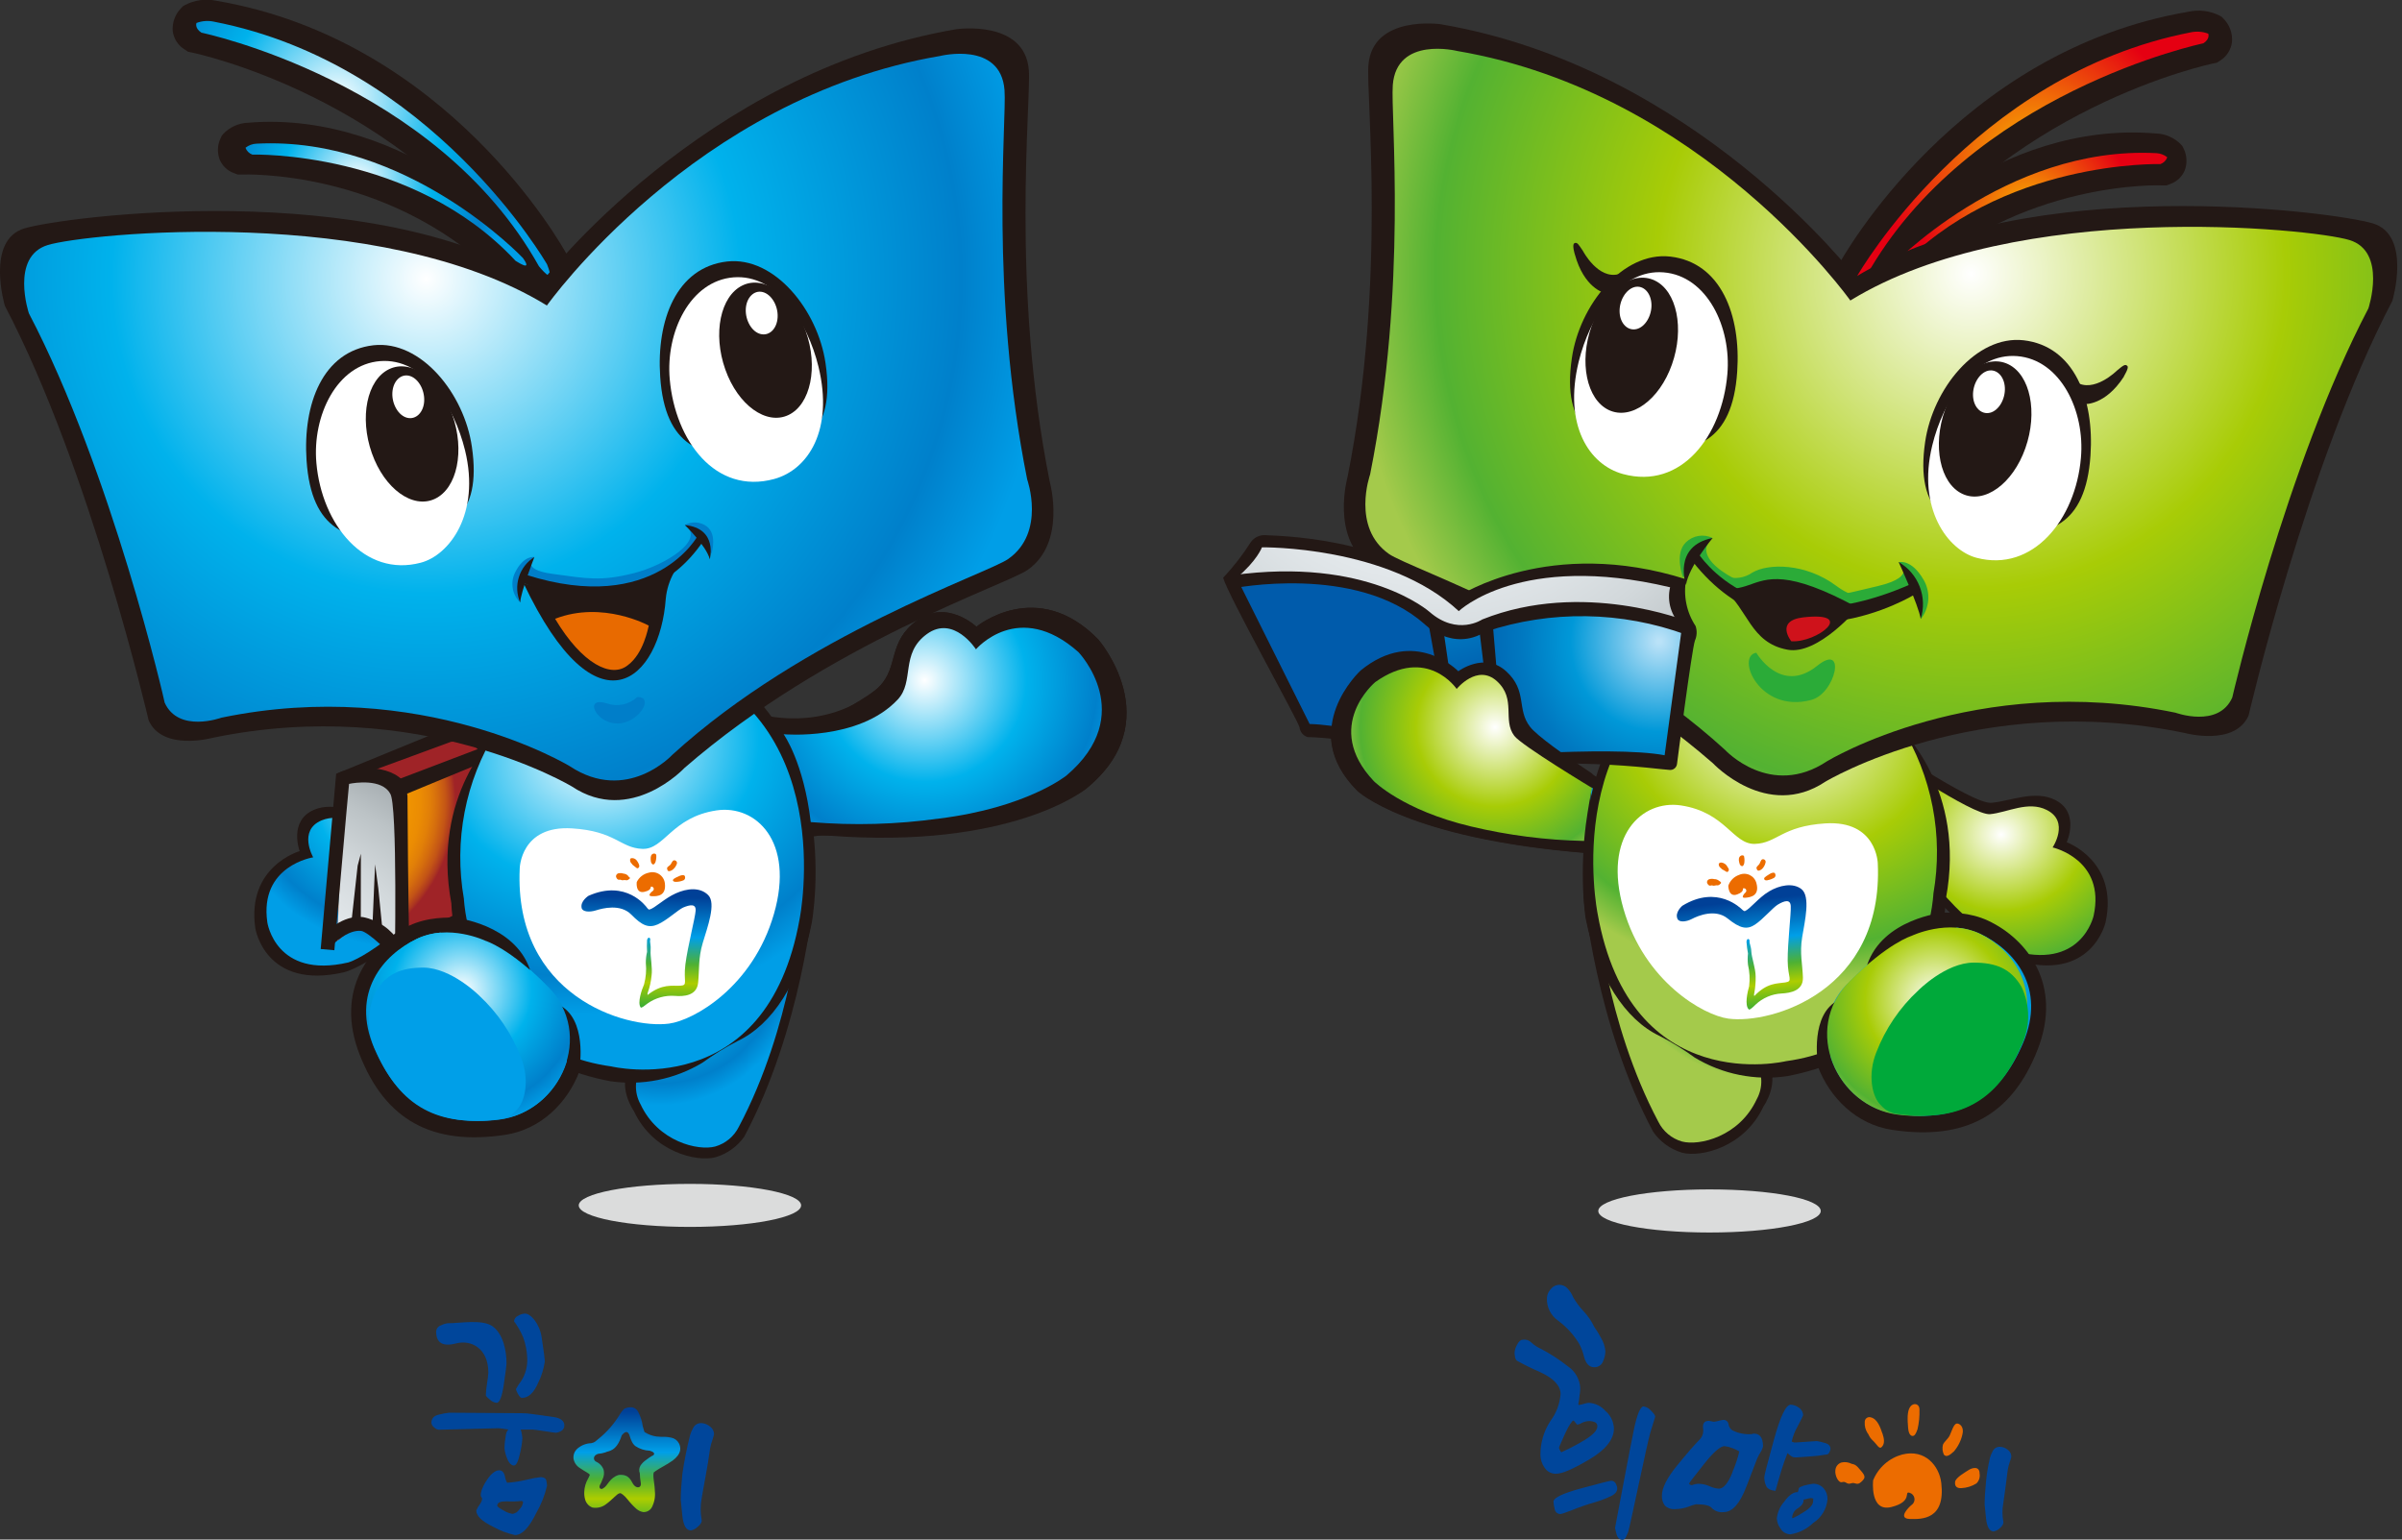 <svg width="312" height="200" viewBox="0 0 312 200" fill="none" xmlns="http://www.w3.org/2000/svg">
<rect x="0" y="0" width="312" height="200" fill="#333333" stroke="none"/>
<g clip-path="url(#clip0_134_26090)">
<path d="M64.667 98.789C64.667 98.789 51.488 106.536 49.048 106.145C46.607 105.755 43.519 104.051 40.812 105.187C37.44 106.607 38.922 110.565 38.922 110.565C38.922 110.565 32 112.535 33.163 120.584C33.163 120.584 34.414 128.677 44.699 126.299C44.699 126.299 52.385 124.524 66.202 107.104C66.193 107.104 71.056 99.454 64.667 98.789Z" fill="#231815"/>
<path d="M63.7 100.732C63.7 100.732 51.338 107.991 49.102 107.628C46.865 107.264 44.265 105.533 41.771 106.571C38.674 107.876 40.68 111.372 40.68 111.372C40.68 111.372 33.66 112.437 34.725 119.821C34.725 119.821 35.79 127.213 45.232 125.03C45.232 125.03 51.675 123.308 64.374 107.281C64.374 107.281 69.548 101.353 63.7 100.732Z" fill="url(#paint0_radial_134_26090)"/>
<path d="M59.804 109.544L58.367 95.496L44.709 100.51L43.777 122.252L59.804 109.544Z" fill="url(#paint1_radial_134_26090)"/>
<path d="M44.7 100.519C44.7 100.519 49.625 99.348 51.862 103.527L51.533 125.545C51.533 125.545 47.167 116.573 43.795 122.261L44.7 100.519Z" fill="url(#paint2_radial_134_26090)"/>
<path d="M44.7 100.519L58.367 95.505C58.367 95.505 61.082 92.781 63.292 98.292L51.533 102.507C51.533 102.507 47.647 99.401 44.7 100.519Z" fill="url(#paint3_radial_134_26090)"/>
<path d="M65.501 116.768L63.291 98.283L51.977 102.72L52.198 123.628L65.501 116.768Z" fill="url(#paint4_radial_134_26090)"/>
<path d="M58.259 94.6H58.126L43.661 100.519L45.063 101.318C45.063 101.318 58.295 96.49 58.579 96.366C59.694 96.227 60.824 96.471 61.782 97.058C61.968 97.212 62.118 97.405 62.222 97.622C62.327 97.84 62.382 98.077 62.386 98.319L64.347 117.38L66.122 117.292L64.161 98.248C64.143 97.759 64.023 97.279 63.807 96.84C63.592 96.401 63.286 96.013 62.91 95.701C61.294 94.307 58.561 94.565 58.259 94.6Z" fill="#231815"/>
<path d="M50.504 101.708L51.862 103.519L63.975 98.513L63.256 96.854L50.504 101.708Z" fill="#231815"/>
<path d="M42.108 121.294L43.422 122.545C43.91 122.03 45.507 120.77 46.918 120.93C47.806 121.054 50.779 123.796 51.409 124.986L51.861 122.385C51.339 121.553 50.652 120.836 49.844 120.278C49.035 119.719 48.121 119.331 47.158 119.137C44.54 118.782 42.206 121.196 42.108 121.294Z" fill="#231815"/>
<path d="M44.141 100.324L43.662 100.546L41.656 123.282L43.431 123.441C43.431 123.441 45.206 102.968 45.339 101.832C46.102 101.664 49.59 101.149 50.664 103.066C51.684 104.237 51.267 126.042 51.267 126.042L66.034 117.46L64.854 116.093C54.675 120.815 54.808 121.01 53.175 122.43C53.024 119.341 52.927 103.403 52.927 103.403L52.696 101.824C50.646 99.002 45.508 99.703 44.141 100.324Z" fill="#231815"/>
<path d="M45.641 119.821L46.865 119.945L46.874 110.902L46.457 112.446L45.641 119.821Z" fill="#231815"/>
<path d="M48.72 112.286L48.383 120.176H49.616L49.137 115.375L48.72 112.286Z" fill="#231815"/>
<path d="M245.33 34.752C245.33 34.752 260.115 18.219 279.94 19.887C280.46 19.914 280.959 20.099 281.369 20.42C281.369 20.42 281.759 21.236 281.049 21.494C281.049 21.494 261.677 20.429 246.28 35.08C246.289 35.08 243.91 36.731 245.33 34.752Z" fill="#231815"/>
<path d="M243.422 33.075L243.324 33.181L243.245 33.296C241.736 35.4 242.357 36.757 243.085 37.529C244.221 38.683 245.791 38.577 247.744 37.228L247.904 37.112L248.054 36.979C262.422 23.304 280.738 24.076 280.889 24.085H281.413L281.91 23.898C282.329 23.75 282.712 23.515 283.034 23.21C283.357 22.904 283.612 22.534 283.782 22.124C283.952 21.67 284.027 21.186 284.002 20.702C283.978 20.219 283.855 19.745 283.64 19.311L283.498 19.018L283.294 18.769C282.443 17.898 281.29 17.387 280.073 17.34C259.298 15.583 244.105 32.329 243.422 33.075Z" fill="#231815"/>
<path d="M284.252 1.526C254.292 6.62 239.375 33.367 238.754 34.503L238.674 34.636L238.62 34.77C237.733 36.89 238.026 38.399 239.393 39.26C241.558 40.635 243.617 38.373 244.389 37.556L244.531 37.405L244.646 37.237C260.061 13.933 287.243 8.298 287.473 8.244L287.953 8.147L288.37 7.88C288.795 7.614 289.156 7.256 289.425 6.832C289.693 6.408 289.864 5.93 289.923 5.431C289.964 4.882 289.887 4.33 289.697 3.812C289.508 3.295 289.209 2.824 288.822 2.432L288.601 2.201L288.334 2.041C287.075 1.401 285.631 1.219 284.252 1.526Z" fill="#231815"/>
<path d="M241.301 35.737C241.301 35.737 256.228 9.7 284.581 4.198C285.334 4.041 286.116 4.103 286.835 4.375C286.835 4.375 287.11 5.041 286.196 5.626C286.196 5.626 255.775 11.954 242.348 35.968C242.33 35.968 240.059 38.807 241.301 35.737Z" fill="url(#paint5_radial_134_26090)"/>
<path d="M245.481 34.761C245.481 34.761 260.443 18.885 280.091 19.896C280.608 19.921 281.104 20.108 281.51 20.429C281.436 20.632 281.318 20.817 281.165 20.97C281.011 21.124 280.827 21.242 280.623 21.316C280.623 21.316 259.839 20.713 246.439 35.107C246.439 35.089 244.105 36.74 245.481 34.761Z" fill="url(#paint6_radial_134_26090)"/>
<path d="M68.048 34.228C68.048 34.228 52.225 16.834 32.4 18.503C31.88 18.524 31.379 18.711 30.971 19.035C30.971 19.035 30.581 19.843 31.291 20.109C31.291 20.109 50.663 19.044 66.06 33.696C66.06 33.696 69.468 36.207 68.048 34.228Z" fill="#231815"/>
<path d="M32.187 15.947C30.987 15.997 29.852 16.509 29.019 17.376L28.815 17.624L28.673 17.908C28.459 18.343 28.336 18.816 28.311 19.3C28.287 19.784 28.362 20.268 28.531 20.721C28.701 21.132 28.956 21.502 29.279 21.808C29.601 22.114 29.985 22.348 30.404 22.496L30.892 22.674H31.424C31.611 22.674 49.927 21.893 64.259 35.559L64.374 35.675L64.507 35.763C66.025 36.891 68.315 38.585 70.134 36.793C70.64 36.296 71.642 34.911 70.134 32.746L70.045 32.622L69.948 32.515C69.282 31.761 53.033 14.199 32.187 15.947Z" fill="#231815"/>
<path d="M24.022 0.657L23.756 0.816L23.534 1.047C23.147 1.438 22.849 1.907 22.659 2.423C22.469 2.939 22.392 3.49 22.434 4.038C22.498 4.534 22.675 5.01 22.95 5.428C23.225 5.846 23.592 6.196 24.022 6.452L24.439 6.727L24.919 6.824C25.194 6.878 52.323 12.513 67.746 35.817L67.862 35.985L68.003 36.136C68.775 37.024 70.834 39.207 73 37.84C74.366 36.953 74.624 35.471 73.772 33.35L73.71 33.208L73.639 33.075C73.017 31.939 58.1 5.2 28.096 0.098C26.714 -0.197 25.273 0.001 24.022 0.657Z" fill="#231815"/>
<path d="M71.056 34.343C71.056 34.343 56.13 8.315 27.776 2.813C27.024 2.653 26.242 2.711 25.522 2.982C25.522 2.982 25.247 3.647 26.161 4.242C26.161 4.242 56.582 10.569 70 34.583C69.991 34.583 72.29 37.423 71.056 34.343Z" fill="url(#paint7_radial_134_26090)"/>
<path d="M67.924 33.518C67.924 33.518 52.962 17.651 33.315 18.663C32.794 18.684 32.294 18.871 31.886 19.195C31.961 19.398 32.079 19.583 32.232 19.736C32.385 19.889 32.57 20.007 32.773 20.082C32.773 20.082 53.566 19.488 66.966 33.882C66.966 33.855 69.335 35.497 67.924 33.518Z" fill="url(#paint8_radial_134_26090)"/>
<path d="M211.27 104.956C211.27 104.956 198.26 97.662 196.69 95.603C195.119 93.544 196.982 90.829 194.436 88.504C191.889 86.178 189.2 89.506 189.2 89.506C189.2 89.506 185.375 83.827 178.622 88.619C178.622 88.619 171.726 94.352 178.435 101.478C178.435 101.478 183.254 106.217 205.156 108.95C205.165 108.959 213.506 110.387 211.27 104.956Z" fill="url(#paint9_radial_134_26090)"/>
<path d="M213.595 104.956C213.595 104.956 200.434 96.712 198.704 94.44C196.973 92.168 198.402 89.781 195.598 87.225C192.794 84.67 189.386 87.225 189.386 87.225C189.386 87.225 183.724 81.359 176.687 87.137C176.687 87.137 168.38 94.786 176.279 102.72C176.279 102.72 182.65 108.932 206.07 110.822C206.096 110.769 216.044 110.937 213.595 104.956Z" fill="#231815"/>
<path d="M243.573 95.86C243.573 95.86 256.174 104.513 258.659 104.291C261.144 104.069 264.321 102.596 266.948 103.918C270.213 105.56 268.447 109.411 268.447 109.411C268.447 109.411 275.218 111.86 273.497 119.812C273.497 119.812 271.722 127.799 261.596 124.702C261.596 124.702 254.053 122.421 241.487 104.051C241.443 104.069 237.174 96.082 243.573 95.86Z" fill="#231815"/>
<path d="M211.27 104.956C211.27 104.956 198.26 97.662 196.69 95.603C195.119 93.544 196.982 90.829 194.436 88.504C191.889 86.178 189.2 89.506 189.2 89.506C189.2 89.506 185.375 83.827 178.622 88.619C178.622 88.619 171.726 94.352 178.435 101.478C178.435 101.478 183.254 106.217 205.156 108.95C205.165 108.959 213.506 110.387 211.27 104.956Z" fill="url(#paint10_radial_134_26090)"/>
<path d="M244.398 97.857C244.398 97.857 256.227 105.968 258.482 105.764C260.736 105.56 263.451 103.989 265.865 105.223C268.865 106.731 266.619 110.086 266.619 110.086C266.619 110.086 273.541 111.639 271.944 118.96C271.944 118.96 270.364 126.255 261.1 123.397C261.1 123.397 254.799 121.214 243.253 104.344C243.271 104.353 238.523 98.07 244.398 97.857Z" fill="url(#paint11_radial_134_26090)"/>
<path d="M211.27 104.956C211.27 104.956 198.26 97.662 196.69 95.603C195.119 93.544 196.982 90.829 194.436 88.504C191.889 86.178 189.2 89.506 189.2 89.506C189.2 89.506 185.375 83.827 178.622 88.619C178.622 88.619 171.726 94.352 178.435 101.478C178.435 101.478 183.254 106.217 205.156 108.95C205.165 108.959 213.506 110.387 211.27 104.956Z" fill="url(#paint12_radial_134_26090)"/>
<path d="M205.732 116.2C205.732 116.2 207.241 132.99 214.731 147.02C215.635 148.321 216.951 149.277 218.467 149.736C220.881 150.384 226.578 149.07 229.054 143.746C229.054 143.746 231.335 140.542 229.524 137.906C229.524 137.906 223.987 130.692 220.65 127.692C220.615 127.692 216.657 119.43 205.732 116.2Z" fill="#231815"/>
<path d="M207.304 117.718C207.304 117.718 208.537 132.804 215.406 145.725C215.711 146.342 216.142 146.889 216.671 147.331C217.199 147.773 217.814 148.099 218.476 148.289C220.695 148.884 225.922 147.677 228.185 142.796C228.603 142.039 228.807 141.182 228.775 140.318C228.744 139.454 228.479 138.614 228.007 137.889C228.007 137.889 222.94 131.269 219.834 128.518C219.834 128.518 217.323 120.682 207.304 117.718Z" fill="url(#paint13_radial_134_26090)"/>
<path d="M246.882 94.724C246.882 94.724 255.42 102.534 252.757 116.724C252.757 116.724 252.606 135.928 232.142 139.797C227.985 140.412 223.743 139.562 220.144 137.392C218.712 136.349 217.202 135.417 215.627 134.605C211.057 132.467 207.498 126.911 205.954 119.271C205.954 119.271 201.393 90.172 224.59 83.01C224.581 82.975 239.18 84.758 246.882 94.724Z" fill="#231815"/>
<path d="M246.164 108.408C246.164 108.408 245.534 103.182 238.408 103.634C232.383 104.007 232.977 105.986 229.924 106.083C226.872 106.181 224.786 101.646 218.574 100.759C213.187 99.942 207.739 104.974 210.641 115.055C213.542 125.137 221.707 129.733 225.123 130.195C231.069 130.958 246.297 125.891 246.164 108.408Z" fill="white"/>
<path d="M247.806 119.315C247.806 119.315 253.601 117.433 258.233 119.599C263.247 121.951 267.995 127.87 264.658 136.38C261.321 144.891 255.242 148.201 245.756 146.772C236.518 145.379 231.841 132.91 238.097 126.459C244.043 120.327 247.806 119.315 247.806 119.315Z" fill="#231815"/>
<path d="M227.812 138.9C227.812 138.9 209.282 136.38 206.123 119.767C203.993 108.497 210.347 111.78 210.347 111.78C210.347 111.78 232.932 134.942 227.812 138.9Z" fill="#231815"/>
<path d="M246.918 94.307C250.948 100.8 252.448 108.548 251.134 116.076C251.134 116.076 250.246 135.36 231.974 137.853C231.974 137.853 211.785 142.743 207.517 118.685C207.517 118.685 202.077 91.831 224.946 84.821C224.946 84.856 239.721 85.034 246.918 94.307Z" fill="url(#paint14_radial_134_26090)"/>
<path d="M243.91 112.171C243.91 112.171 243.804 106.545 237.104 106.962C231.433 107.326 230.829 109.527 227.963 109.624C225.097 109.722 224.183 105.515 218.343 104.628C213.276 103.865 208.147 108.604 210.88 118.081C213.613 127.559 221.281 131.89 224.502 132.325C230.093 133.07 244.656 128.748 243.91 112.171Z" fill="white"/>
<path d="M248.187 121.081C248.187 121.081 253.219 119.448 257.248 121.329C261.605 123.371 265.874 128.296 262.768 135.528C259.662 142.761 254.417 145.876 246.377 144.731C238.337 143.586 234.37 133.585 239.801 127.976C244.993 122.616 248.187 121.081 248.187 121.081Z" fill="url(#paint15_radial_134_26090)"/>
<path d="M252.341 118.561C252.341 118.561 244.531 119.342 242.517 125.376C242.517 125.376 250.699 121.329 252.837 121.205C254.976 121.081 254.754 118.312 252.341 118.561Z" fill="#231815"/>
<path d="M236.119 138.066C236.119 138.066 235.08 131.703 238.843 129.902C238.169 132.404 237.806 134.979 237.76 137.569C237.76 137.569 237.237 139.451 236.119 138.066Z" fill="#231815"/>
<path d="M248.285 121.578C248.285 121.578 253.06 119.279 257.248 121.329C261.437 123.379 265.235 128.482 262.244 135.36C259.254 142.237 254.258 145.76 246.581 144.811C238.595 143.835 234.006 133.744 240.21 127.515C245.224 122.492 248.285 121.578 248.285 121.578Z" fill="url(#paint16_radial_134_26090)"/>
<path d="M246.377 144.695C245.587 144.596 244.863 144.207 244.345 143.604C243.147 142.539 242.57 139.61 243.706 136.735C244.885 133.655 246.759 130.889 249.181 128.651C249.181 128.651 252.731 125.056 256.36 125.048C259.307 125.048 261.215 125.864 262.572 128.189C263.155 129.397 263.453 130.723 263.444 132.064C263.435 133.406 263.118 134.727 262.519 135.928C259.449 143.116 254.417 145.84 246.377 144.695Z" fill="#00A93A"/>
<path d="M310.751 39.074C310.751 39.074 313.289 30.545 308.213 29.019C303.137 27.493 263.371 22.266 241.008 35.985C241.008 35.985 220.162 8.759 187.141 3.15C187.141 3.15 178.267 1.873 177.743 8.475C177.432 12.557 180.112 36.544 175.036 61.952C175.036 61.952 172.818 69.841 177.894 73.399C180.689 75.352 203.807 82.886 222.478 99.135C222.478 99.135 229.471 106.625 237.094 101.549C237.094 101.549 256.857 89.63 283.791 95.221C283.791 95.221 290.269 96.996 292.071 92.958C292.071 92.994 299.569 60.416 310.751 39.074Z" fill="#231815"/>
<path d="M307.636 40.059C307.636 40.059 310.086 32.693 305.178 31.184C300.271 29.676 261.952 25.78 240.343 39.038C240.343 39.038 221.183 12.025 189.262 6.62C189.262 6.62 181.4 4.659 180.912 11.057C180.61 14.998 182.873 37.086 177.965 61.641C177.965 61.641 175.507 68.518 180.415 71.962C183.077 73.852 206.878 81.723 224.067 97.413C224.067 97.413 229.96 103.794 237.325 98.886C237.325 98.886 256.547 87.19 282.584 92.585C282.584 92.585 288.157 94.627 289.95 90.624C289.95 90.651 296.828 60.691 307.636 40.059Z" fill="url(#paint17_radial_134_26090)"/>
<path d="M250.06 57.408C248.729 66.548 253.157 68.847 259.6 69.326C266.043 69.805 270.915 68.376 271.536 59.165C272.042 51.826 269.433 44.966 262.848 44.203C256.689 43.511 251.063 50.521 250.06 57.408Z" fill="#231815"/>
<path d="M250.983 57.869C248.977 66.114 253.033 71.474 256.733 72.459C264.054 74.393 269.601 67.48 270.293 59.502C270.852 53.352 267.631 46.714 262.013 46.262C256.396 45.809 252.411 51.995 250.983 57.869Z" fill="white"/>
<path d="M252.642 53.237C250.983 57.887 251.994 62.768 254.87 64.143C257.745 65.519 261.437 62.874 263.078 58.224C264.72 53.574 263.726 48.693 260.842 47.309C257.958 45.925 254.284 48.587 252.642 53.237Z" fill="#231815"/>
<path d="M258.224 48.161C257.088 48.454 256.218 49.936 256.28 51.418C256.343 52.9 257.336 53.894 258.481 53.619C259.626 53.343 260.487 51.844 260.416 50.371C260.345 48.898 259.369 47.886 258.224 48.161Z" fill="white"/>
<path d="M204.171 46.528C202.831 55.677 207.268 57.967 213.702 58.446C220.136 58.925 225.026 57.496 225.647 48.294C226.153 40.946 223.544 34.095 216.959 33.332C210.782 32.631 205.156 39.65 204.171 46.528Z" fill="#231815"/>
<path d="M205.058 46.989C203.052 55.234 206.425 60.381 210.808 61.579C218.423 63.647 223.667 56.6 224.368 48.631C224.919 42.472 221.706 35.834 216.089 35.382C210.471 34.929 206.504 41.115 205.058 46.989Z" fill="white"/>
<path d="M206.736 42.357C205.076 47.007 206.088 51.897 208.963 53.263C211.839 54.63 215.53 51.994 217.172 47.344C218.814 42.694 217.82 37.813 214.936 36.438C212.052 35.062 208.378 37.707 206.736 42.357Z" fill="#231815"/>
<path d="M212.318 37.29C211.182 37.591 210.312 39.065 210.374 40.547C210.436 42.029 211.43 43.023 212.575 42.747C213.72 42.472 214.581 40.972 214.51 39.499C214.439 38.026 213.462 37.006 212.318 37.29Z" fill="white"/>
<path d="M219.018 75.254C218.625 77.359 219.064 79.535 220.243 81.324C220.454 81.945 220.422 82.624 220.154 83.223C219.737 84.448 217.829 99.25 217.829 99.25C217.814 99.367 217.775 99.48 217.716 99.582C217.657 99.684 217.578 99.773 217.483 99.844C217.389 99.915 217.282 99.967 217.167 99.996C217.053 100.025 216.934 100.031 216.817 100.013C215.93 100.013 201.269 97.803 188.908 100.617C188.908 100.617 184.47 101.273 181.808 99.862C181.808 99.862 180.459 96.091 169.819 95.745C169.546 95.654 169.305 95.488 169.124 95.264C168.943 95.041 168.83 94.77 168.798 94.484C168.612 93.597 159.525 77.375 158.877 75.059C160.22 73.624 161.426 72.067 162.48 70.409C162.695 70.112 162.983 69.875 163.315 69.72C163.647 69.564 164.013 69.496 164.379 69.521C165.63 69.628 179.687 69.61 189.493 77.41C189.511 77.446 201.252 69.619 219.018 75.254Z" fill="#231815"/>
<path d="M160.634 75.059C163.296 72.822 163.917 71.101 163.917 71.101C163.917 71.101 180.317 70.861 189.484 79.389C189.484 79.389 197.471 71.669 216.932 76.292C216.716 77.197 216.746 78.144 217.019 79.033C217.292 79.923 217.798 80.723 218.485 81.351L187.638 83.489L160.634 75.059Z" fill="url(#paint18_radial_134_26090)"/>
<path d="M218.485 81.351C218.485 81.351 204.02 76.674 193.007 80.525L188.712 98.54C188.712 98.54 209.22 96.765 216.222 98.114L218.485 81.351Z" fill="url(#paint19_radial_134_26090)"/>
<path d="M160.634 75.059C160.634 75.059 175.72 73.976 185.686 80.108L189.085 98.416C189.085 98.416 177.211 94.254 170.112 94.05L160.634 75.059Z" fill="url(#paint20_radial_134_26090)"/>
<path d="M188.712 98.54C189.682 98.924 190.706 99.155 191.747 99.223C192.735 99.309 193.729 99.173 194.658 98.824L193.007 80.543C192.468 81.014 191.837 81.367 191.154 81.581C190.471 81.795 189.751 81.864 189.04 81.785C187.747 81.68 186.545 81.079 185.686 80.108L188.712 98.54Z" fill="url(#paint21_radial_134_26090)"/>
<path d="M219.151 80.694C219.151 80.694 205.564 75.254 192.528 80.472C192.528 80.472 189.315 82.655 185.686 79.487C185.686 79.487 177.574 72.29 160.065 74.73V76.443C160.065 76.443 176.128 73.186 185.038 81.076C185.038 81.076 188.65 84.723 192.954 82.061C201.446 79.241 210.642 79.382 219.044 82.46L219.151 80.694Z" fill="#231815"/>
<path d="M196.698 95.594C195.128 93.535 196.991 90.82 194.444 88.494C191.897 86.169 189.209 89.497 189.209 89.497C189.209 89.497 185.384 83.818 178.63 88.61C178.63 88.61 171.735 94.343 178.444 101.469C178.444 101.469 183.263 106.208 205.164 108.941C205.164 108.959 198.269 97.653 196.698 95.594Z" fill="url(#paint22_radial_134_26090)"/>
<path d="M206.833 100.519C203.284 98.176 199.601 95.549 198.74 94.413C196.965 92.133 198.438 89.754 195.634 87.199C192.83 84.643 189.422 87.199 189.422 87.199C189.422 87.199 183.76 81.333 176.723 87.11C176.723 87.11 168.417 94.76 176.315 102.693C176.315 102.693 182.003 108.195 202.37 110.441C203.568 110.565 204.81 110.689 206.106 110.796" fill="#231815"/>
<path d="M206.212 105.577C206.549 103.43 206.788 102.356 206.788 102.356C206.788 102.356 197.657 96.854 196.698 95.594C195.128 93.535 196.991 90.82 194.444 88.494C191.897 86.169 189.209 89.497 189.209 89.497C189.209 89.497 185.384 83.818 178.63 88.61C178.63 88.61 171.735 94.343 178.444 101.469C178.444 101.469 182.189 105.258 191.072 107.361C195.887 108.51 200.81 109.14 205.759 109.243C205.759 109.243 205.874 107.716 206.212 105.577Z" fill="url(#paint23_radial_134_26090)"/>
<path d="M194.427 87.296L192.777 86.933L192.138 81.697L193.939 81.546L194.427 87.296Z" fill="#231815"/>
<path d="M188.286 87.341L186.556 86.587L185.553 81.04L187.336 80.783L188.286 87.341Z" fill="#231815"/>
<path d="M204.481 31.61C204.872 31.371 205.085 31.841 205.608 32.595C205.608 32.595 207.57 36.358 210.285 35.604C210.285 35.604 208.927 37.867 208.324 38.017C208.324 38.017 205.759 37.414 204.561 33.048C204.561 33.075 204.171 31.805 204.481 31.61Z" fill="#231815"/>
<path d="M276.337 47.557C276.044 47.202 275.698 47.557 274.961 48.152C274.961 48.152 271.953 51.142 269.637 49.598C269.637 49.598 270.24 52.163 270.773 52.491C270.773 52.491 273.435 52.696 275.866 48.942C275.831 48.897 276.567 47.832 276.337 47.557Z" fill="#231815"/>
<path d="M224.076 74.864C224.664 75.07 225.292 75.133 225.91 75.049C226.527 74.964 227.115 74.733 227.626 74.376C229.631 73.186 234.477 73.106 238.506 76.097C242.534 79.088 244.025 76.213 244.718 76.177L237.334 80.357C237.334 80.357 222.132 77.606 224.076 74.864Z" fill="#2BAB38"/>
<path d="M228.131 84.794C228.131 84.794 231.299 90.296 236.029 86.498C239.916 83.365 238.434 90.136 235.231 90.935C228.504 92.701 225.416 85.22 228.131 84.794Z" fill="#2BAB38"/>
<path d="M249.483 80.428C250.055 79.716 250.398 78.847 250.466 77.936C250.534 77.025 250.325 76.115 249.865 75.325C248.25 72.53 246.617 73.036 246.617 73.036C246.617 73.036 249.279 74.864 243.954 76.124C238.63 77.384 236.518 78.094 231.22 77.189C225.922 76.284 219.284 72.53 222.443 69.885C221.882 69.614 221.251 69.522 220.635 69.62C220.02 69.719 219.449 70.003 219 70.435C217.403 71.962 218.636 75.05 218.636 75.05L220.491 71.766C220.491 71.766 222.346 77.482 230.572 79.239C238.799 80.996 247.93 76.798 247.93 76.798C247.93 76.798 249.714 77.002 249.483 80.428Z" fill="#2BAB38"/>
<path d="M246.616 73.009C246.616 73.009 249.208 78.626 249.483 80.401C249.92 79.027 249.875 77.544 249.353 76.199C248.832 74.855 247.866 73.729 246.616 73.009Z" fill="#231815"/>
<path d="M222.461 69.885C222.461 69.885 219.363 73.577 218.991 76.008C218.991 76.008 217.225 70.914 222.461 69.885Z" fill="#231815"/>
<path d="M220.508 71.766C220.508 71.766 228.345 84.616 248.152 75.902L248.702 77.224C248.702 77.224 231.495 87.873 219.825 72.893L220.508 71.766Z" fill="#231815"/>
<path d="M223.854 76.559C224.973 76.577 226.086 76.39 227.138 76.008C229.534 75.183 232.045 73.896 241.337 78.964C241.337 78.964 236.154 85.176 232.161 84.395C227.315 83.49 227.058 79.07 223.854 76.559Z" fill="#231815"/>
<path d="M232.675 83.303C232.675 83.303 230.501 80.641 234.228 80.197C241.266 79.407 235.994 83.534 232.675 83.303Z" fill="#CF121B"/>
<path d="M218.521 117.664C218.521 117.664 217.509 118.507 217.891 119.368C218.104 119.83 218.982 119.785 219.781 119.368C220.58 118.951 222.807 118.028 224.404 119.315C226.002 120.602 226.889 120.815 227.954 120.114C229.019 119.413 230.297 117.877 230.936 117.505C231.752 117.025 232.542 116.759 232.604 117.691C232.666 118.623 232.187 122.492 232.205 124.79C232.223 127.089 232.941 127.453 231.903 127.621C230.865 127.79 229.552 127.621 227.865 129.396C227.822 129.273 227.822 129.138 227.865 129.015C228.001 128.298 228.06 127.569 228.043 126.84C228.043 125.802 227.51 124.347 227.484 123.628C227.457 122.909 227.218 122.572 227.253 122.27C227.289 121.968 226.907 121.782 226.854 122.341C226.889 122.853 226.954 123.363 227.049 123.868C226.994 124.351 226.994 124.839 227.049 125.323C227.262 126.236 227.313 127.179 227.2 128.109C226.987 128.837 226.588 130.594 227.147 131.118C227.147 131.118 227.2 131.349 228.034 130.505C228.951 129.639 230.146 129.126 231.406 129.059C232.56 128.997 234.237 128.713 234.184 126.982C234.131 125.252 233.749 123.841 234.086 121.755C234.424 119.67 235.213 116.431 233.971 115.481C232.871 114.647 231.14 114.984 229.765 115.81C228.389 116.635 227.324 118.09 226.632 118.365C226.632 118.365 226.517 118.365 226.321 118.188C226.126 118.01 223.073 114.878 218.521 117.664Z" fill="url(#paint24_linear_134_26090)"/>
<path d="M224.493 115.064C224.493 115.064 224.493 116.608 225.638 116.191C226.783 115.774 226.17 115.348 226.525 115.392C226.586 115.393 226.644 115.412 226.694 115.445C226.744 115.479 226.784 115.526 226.807 115.582C226.831 115.637 226.838 115.699 226.827 115.758C226.816 115.817 226.789 115.872 226.747 115.916C226.605 116.031 226.02 116.688 226.694 116.626C227.368 116.564 228.602 116.386 228.14 114.709C228.078 114.482 227.967 114.271 227.815 114.09C227.663 113.91 227.474 113.765 227.261 113.664C227.048 113.564 226.815 113.511 226.579 113.509C226.344 113.507 226.11 113.556 225.895 113.653C225.569 113.764 225.272 113.949 225.029 114.194C224.785 114.439 224.602 114.737 224.493 115.064Z" fill="#EC6C00"/>
<path d="M226.286 112.517C226.401 112.517 226.472 112.411 226.552 112.198C226.609 111.905 226.609 111.603 226.552 111.31C226.552 111.044 226.126 111.053 225.958 111.31C225.789 111.568 225.869 111.887 225.958 112.198C226.046 112.508 226.286 112.517 226.286 112.517ZM228.895 112.863C229.115 112.638 229.266 112.355 229.33 112.047C229.346 111.989 229.347 111.928 229.332 111.87C229.317 111.811 229.287 111.758 229.244 111.716C229.202 111.673 229.148 111.643 229.09 111.628C229.032 111.612 228.971 111.613 228.913 111.63C228.735 111.683 228.647 112.02 228.558 112.189C228.469 112.358 228.265 112.491 228.176 112.65C228.087 112.81 228.283 113.059 228.283 113.059C228.487 113.192 228.726 112.996 228.895 112.863ZM223.286 114.416C223.114 114.276 222.897 114.2 222.674 114.203C222.473 114.152 222.263 114.152 222.062 114.203C221.971 114.219 221.888 114.266 221.826 114.335C221.765 114.405 221.729 114.493 221.725 114.585C221.725 114.807 221.973 115.126 222.204 115.038C222.435 114.949 222.488 115.126 222.754 115.038C223.02 114.949 223.109 115.109 223.375 114.896C223.641 114.683 223.606 114.629 223.286 114.416ZM224.405 112.642C224.333 112.483 224.222 112.345 224.082 112.241C223.942 112.137 223.779 112.07 223.606 112.047C223.224 112.047 223.251 112.295 223.251 112.295C223.255 112.382 223.278 112.466 223.317 112.543C223.357 112.619 223.413 112.686 223.482 112.739C223.615 112.819 223.553 112.872 223.863 113.023C224.174 113.174 224.307 113.378 224.467 113.209C224.626 113.041 224.582 112.863 224.405 112.65V112.642ZM229.578 114.345C229.892 114.292 230.193 114.18 230.466 114.017C230.534 113.968 230.583 113.898 230.607 113.818C230.631 113.738 230.628 113.652 230.599 113.573C230.546 113.227 230.093 113.387 229.907 113.511C229.72 113.635 229.135 113.946 229.144 114.132C229.152 114.319 229.312 114.399 229.578 114.354V114.345Z" fill="#EC6C00"/>
<path d="M97.156 100.519C97.156 100.519 114.363 93.251 116.6 90.899C118.836 88.548 116.901 84.927 120.389 82.389C123.877 79.851 126.77 84.368 126.77 84.368C126.77 84.368 132.316 77.819 140.081 84.732C140.081 84.732 147.864 92.825 138.519 100.768C138.519 100.768 131.872 105.995 104.229 106.367C104.211 106.35 93.633 106.971 97.156 100.519Z" fill="url(#paint25_radial_134_26090)"/>
<path d="M94.28 100.155C94.28 100.155 111.798 91.725 114.274 89.133C116.75 86.542 115.286 83.383 119.137 80.579C122.989 77.774 126.831 81.413 126.831 81.413C126.831 81.413 134.694 74.899 142.654 83.063C142.654 83.063 151.937 93.713 141.004 102.516C141.004 102.516 132.218 109.305 102.8 108.47C102.8 108.506 90.393 107.299 94.28 100.155Z" fill="#231815"/>
<path d="M97.156 100.519C97.156 100.519 114.363 93.251 116.6 90.899C118.836 88.548 116.901 84.927 120.389 82.389C123.877 79.851 126.77 84.368 126.77 84.368C126.77 84.368 132.316 77.819 140.081 84.732C140.081 84.732 147.864 92.825 138.519 100.768C138.519 100.768 131.872 105.995 104.229 106.367C104.211 106.35 93.633 106.971 97.156 100.519Z" fill="url(#paint26_radial_134_26090)"/>
<path d="M97.156 100.519C97.156 100.519 114.363 93.251 116.6 90.899C118.836 88.548 116.901 84.927 120.389 82.389C123.877 79.851 126.77 84.368 126.77 84.368C126.77 84.368 132.316 77.819 140.081 84.732C140.081 84.732 147.864 92.825 138.519 100.768C138.519 100.768 131.872 105.995 104.229 106.367C104.211 106.35 93.633 106.971 97.156 100.519Z" fill="url(#paint27_radial_134_26090)"/>
<path d="M105.666 116.848C105.666 116.848 104.158 133.638 96.668 147.668C95.759 148.949 94.447 149.887 92.941 150.331C90.518 150.987 84.82 149.665 82.345 144.349C82.345 144.349 80.073 141.146 81.874 138.51C81.874 138.51 87.412 131.295 90.793 128.287C90.775 128.331 94.724 120.043 105.666 116.848Z" fill="#231815"/>
<path d="M104.077 118.365C104.077 118.365 102.844 133.452 95.975 146.364C95.671 146.983 95.241 147.532 94.712 147.975C94.183 148.418 93.567 148.746 92.905 148.937C90.695 149.532 85.468 148.325 83.196 143.444C82.778 142.687 82.574 141.83 82.606 140.966C82.637 140.101 82.902 139.262 83.374 138.537C83.374 138.537 88.45 131.916 91.547 129.165C91.547 129.165 94.058 121.329 104.077 118.365Z" fill="url(#paint28_radial_134_26090)"/>
<path d="M64.498 95.372C64.498 95.372 55.97 103.181 58.632 117.38C58.632 117.38 58.783 136.593 79.256 140.453C83.41 141.069 87.649 140.218 91.245 138.048C92.677 137.005 94.187 136.074 95.762 135.262C100.332 133.123 103.9 127.568 105.435 119.927C105.435 119.927 110.76 91.361 86.799 83.667C86.764 83.658 72.21 85.433 64.498 95.372Z" fill="#231815"/>
<path d="M65.226 109.056C65.226 109.056 65.856 103.829 72.973 104.282C78.999 104.655 78.413 106.634 81.457 106.731C84.501 106.829 86.595 102.294 92.807 101.407C98.194 100.59 103.651 105.622 100.741 115.703C97.83 125.784 89.692 130.346 86.258 130.807C80.312 131.579 65.084 126.539 65.226 109.056Z" fill="white"/>
<path d="M63.575 119.963C63.575 119.963 57.78 118.073 53.148 120.247C48.134 122.598 43.386 128.518 46.723 137.019C50.06 145.521 56.139 148.849 65.625 147.42C74.863 146.027 79.549 133.558 73.293 127.107C67.338 120.975 63.575 119.963 63.575 119.963Z" fill="#231815"/>
<path d="M83.569 139.566C83.569 139.566 102.107 137.046 105.258 120.424C107.396 109.154 101.034 112.491 101.034 112.491C101.034 112.491 78.448 135.59 83.569 139.566Z" fill="#231815"/>
<path d="M64.463 94.99C60.431 101.482 58.933 109.233 60.257 116.759C60.257 116.759 61.144 136.043 79.416 138.537C79.416 138.537 99.596 143.426 103.865 119.368C103.865 119.368 109.314 92.515 86.436 85.504C86.436 85.504 71.669 85.681 64.463 94.99Z" fill="url(#paint29_radial_134_26090)"/>
<path d="M67.507 112.819C67.507 112.819 67.605 107.193 74.305 107.61C79.975 107.965 80.579 110.174 83.445 110.272C86.312 110.37 87.226 106.163 93.065 105.276C98.132 104.513 103.262 109.251 100.528 118.729C97.795 128.207 90.128 132.538 86.906 132.972C81.289 133.718 66.735 129.396 67.507 112.819Z" fill="white"/>
<path d="M63.203 121.729C63.203 121.729 58.162 120.087 54.133 121.977C49.785 124.018 45.517 128.943 48.614 136.176C51.711 143.409 56.964 146.532 65.004 145.388C73.044 144.243 77.011 134.241 71.58 128.633C66.415 123.255 63.203 121.729 63.203 121.729Z" fill="url(#paint30_radial_134_26090)"/>
<path d="M59.049 119.208C59.049 119.208 66.85 119.989 68.864 126.024C68.864 126.024 60.682 121.977 58.543 121.853C56.405 121.729 56.653 118.96 59.049 119.208Z" fill="#231815"/>
<path d="M75.281 138.679C75.281 138.679 76.328 132.316 72.557 130.514C73.236 133.015 73.602 135.591 73.648 138.182C73.648 138.182 74.145 140.098 75.281 138.679Z" fill="#231815"/>
<path d="M63.069 122.217C63.069 122.217 58.295 119.927 54.106 121.977C49.918 124.027 46.12 129.13 49.119 136.007C52.119 142.885 57.106 146.408 64.773 145.459C72.76 144.482 77.348 134.383 71.145 128.163C66.158 123.131 63.069 122.217 63.069 122.217Z" fill="url(#paint31_radial_134_26090)"/>
<path d="M65.004 145.343C65.794 145.246 66.519 144.857 67.036 144.252C68.234 143.187 68.811 140.258 67.675 137.383C66.501 134.303 64.63 131.536 62.209 129.299C62.209 129.299 58.659 125.749 55.021 125.696C52.074 125.696 50.175 126.512 48.809 128.837C48.223 130.044 47.922 131.37 47.93 132.711C47.938 134.053 48.253 135.375 48.853 136.575C51.941 143.764 56.964 146.488 65.004 145.343Z" fill="#009FE8"/>
<path d="M76.443 116.369C76.443 116.369 75.325 117.07 75.556 117.975C75.698 118.463 76.576 118.525 77.419 118.259C78.262 117.993 80.596 117.371 82.007 118.818C83.418 120.264 84.27 120.593 85.433 120.087C86.595 119.581 88.095 118.179 88.734 117.895C89.621 117.522 90.42 117.371 90.358 118.303C90.296 119.235 89.311 123.007 89.027 125.278C88.743 127.55 89.409 127.994 88.353 128.047C87.296 128.1 86.01 127.763 84.111 129.254C84.087 129.125 84.106 128.991 84.164 128.873C84.406 128.184 84.564 127.469 84.634 126.743C84.776 125.722 84.448 124.205 84.51 123.486C84.572 122.767 84.386 122.403 84.457 122.119C84.528 121.835 84.182 121.587 84.049 122.119C84.017 122.631 84.017 123.143 84.049 123.654C83.935 124.128 83.881 124.614 83.889 125.101C83.981 126.033 83.902 126.974 83.658 127.879C83.356 128.571 82.771 130.266 83.214 130.86C83.214 130.86 83.214 131.091 84.102 130.363C85.133 129.629 86.389 129.278 87.651 129.37C88.796 129.467 90.5 129.369 90.678 127.683C90.855 125.997 90.677 124.515 91.281 122.492C91.885 120.469 93.056 117.345 91.991 116.28C90.926 115.215 89.258 115.392 87.784 116.049C86.311 116.706 85.06 117.984 84.341 118.161C84.341 118.161 84.217 118.161 84.057 117.939C83.898 117.718 81.324 114.203 76.443 116.369Z" fill="url(#paint32_linear_134_26090)"/>
<path d="M82.708 114.585C82.708 114.585 82.513 116.12 83.693 115.854C84.874 115.588 84.332 115.082 84.67 115.179C84.727 115.191 84.78 115.218 84.823 115.258C84.865 115.298 84.896 115.349 84.911 115.405C84.925 115.462 84.924 115.522 84.906 115.577C84.889 115.633 84.856 115.683 84.812 115.721C84.661 115.818 83.986 116.395 84.661 116.422C85.335 116.448 86.586 116.422 86.356 114.709C86.323 114.476 86.241 114.252 86.114 114.054C85.987 113.856 85.819 113.687 85.621 113.56C85.423 113.432 85.2 113.349 84.966 113.317C84.733 113.284 84.496 113.302 84.27 113.369C83.934 113.438 83.618 113.584 83.347 113.795C83.077 114.006 82.858 114.276 82.708 114.585Z" fill="#EC6C00"/>
<path d="M84.82 112.304C84.936 112.304 85.024 112.224 85.131 112.011C85.227 111.726 85.266 111.424 85.246 111.124C85.246 110.858 84.865 110.804 84.669 111.009C84.474 111.213 84.501 111.568 84.545 111.896C84.59 112.224 84.82 112.304 84.82 112.304ZM87.367 112.988C87.614 112.794 87.801 112.536 87.908 112.242C87.933 112.186 87.941 112.124 87.934 112.064C87.926 112.003 87.903 111.945 87.866 111.897C87.829 111.848 87.78 111.81 87.723 111.786C87.667 111.763 87.605 111.755 87.545 111.763C87.367 111.763 87.225 112.118 87.119 112.278C87.012 112.437 86.79 112.535 86.684 112.677C86.577 112.819 86.737 113.103 86.737 113.103C86.915 113.263 87.181 113.103 87.367 112.988ZM81.599 113.786C81.45 113.62 81.244 113.515 81.022 113.493C80.826 113.424 80.616 113.403 80.41 113.431C80.317 113.437 80.228 113.473 80.158 113.534C80.087 113.595 80.038 113.677 80.019 113.768C79.975 113.981 80.206 114.336 80.445 114.283C80.685 114.23 80.711 114.407 80.987 114.336C81.262 114.265 81.333 114.452 81.617 114.274C81.901 114.097 81.892 114.035 81.599 113.831V113.786ZM82.948 112.18C82.832 111.958 82.655 111.559 82.229 111.488C81.803 111.417 81.847 111.683 81.847 111.683C81.838 111.769 81.848 111.856 81.877 111.938C81.906 112.019 81.954 112.093 82.016 112.153C82.131 112.251 82.069 112.295 82.353 112.491C82.637 112.686 82.744 112.89 82.921 112.748C83.099 112.606 83.054 112.411 82.948 112.18ZM87.837 114.558C88.164 114.551 88.486 114.482 88.787 114.354C88.862 114.315 88.922 114.252 88.958 114.175C88.993 114.098 89.002 114.011 88.982 113.928C88.982 113.582 88.512 113.68 88.308 113.768C88.104 113.857 87.483 114.106 87.42 114.292C87.358 114.478 87.571 114.567 87.837 114.558Z" fill="#EC6C00"/>
<path d="M0.63 39.721C0.63 39.721 -1.908 31.193 3.177 29.667C8.262 28.14 47.984 22.913 70.374 36.624C70.374 36.624 91.219 9.398 124.249 3.789C124.249 3.789 133.124 2.511 133.638 9.114C133.949 13.196 131.269 37.183 136.354 62.582C136.354 62.582 138.572 70.48 133.488 74.029C130.692 75.991 107.583 83.525 88.903 99.765C88.903 99.765 81.91 107.255 74.287 102.17C74.287 102.17 54.524 90.26 27.599 95.851C27.599 95.851 21.121 97.626 19.311 93.588C19.311 93.642 11.812 61.055 0.63 39.721Z" fill="#231815"/>
<path d="M3.753 40.706C3.753 40.706 1.295 33.341 6.203 31.832C11.11 30.323 49.429 26.428 71.038 39.686C71.038 39.686 90.198 12.672 122.128 7.268C122.128 7.268 129.981 5.307 130.478 11.705C130.78 15.654 128.508 37.742 133.425 62.289C133.425 62.289 135.874 69.166 130.966 72.609C128.304 74.5 104.512 82.371 87.323 98.061C87.323 98.061 81.421 104.442 74.011 99.534C74.011 99.534 54.789 87.829 28.752 93.233C28.752 93.233 23.179 95.274 21.387 91.272C21.431 91.299 14.553 61.339 3.753 40.706Z" fill="url(#paint33_radial_134_26090)"/>
<path d="M61.295 58.047C62.635 67.196 58.198 69.486 51.764 69.974C45.33 70.462 40.44 69.024 39.819 59.813C39.322 52.474 41.922 45.614 48.507 44.851C54.693 44.158 60.319 51.169 61.295 58.047Z" fill="#231815"/>
<path d="M60.407 58.508C62.422 66.761 58.358 72.121 54.657 73.097C47.336 75.041 41.798 68.119 41.097 60.15C40.547 53.991 43.759 47.353 49.377 46.91C54.994 46.466 58.97 52.642 60.407 58.508Z" fill="white"/>
<path d="M58.748 53.885C60.407 58.535 59.387 63.416 56.512 64.791C53.636 66.167 49.945 63.522 48.303 58.872C46.661 54.222 47.664 49.341 50.539 47.957C53.414 46.572 57.097 49.234 58.748 53.885Z" fill="#231815"/>
<path d="M53.157 48.818C54.302 49.11 55.163 50.592 55.1 52.074C55.038 53.556 54.044 54.55 52.9 54.275C51.755 54 50.894 52.5 50.965 51.027C51.036 49.554 52.012 48.534 53.157 48.818Z" fill="white"/>
<path d="M107.229 47.176C108.569 56.316 104.131 58.615 97.698 59.094C91.264 59.573 86.374 58.145 85.753 48.933C85.256 41.594 87.856 34.734 94.441 33.971C100.608 33.279 106.226 40.298 107.229 47.176Z" fill="#231815"/>
<path d="M106.314 47.637C108.319 55.881 104.947 61.028 100.554 62.226C92.94 64.294 87.695 57.248 86.995 49.27C86.444 43.12 89.657 36.482 95.274 36.029C100.892 35.577 104.885 41.762 106.314 47.637Z" fill="white"/>
<path d="M104.654 43.005C106.314 47.655 105.293 52.545 102.418 53.911C99.543 55.278 95.86 52.642 94.209 47.992C92.559 43.342 93.57 38.461 96.445 37.077C99.321 35.693 103.004 38.399 104.654 43.005Z" fill="#231815"/>
<path d="M99.064 37.938C100.209 38.23 101.079 39.713 101.008 41.195C100.937 42.677 99.96 43.67 98.807 43.395C97.653 43.12 96.801 41.62 96.872 40.147C96.943 38.674 97.928 37.654 99.064 37.938Z" fill="white"/>
<path d="M82.771 90.553C82.247 91.039 81.601 91.372 80.901 91.516C80.202 91.66 79.477 91.609 78.804 91.37C76.319 90.598 76.976 92.772 78.635 93.606C82.105 95.354 85.477 90.456 82.771 90.553Z" fill="#007EC9"/>
<path d="M67.569 78.271C67.059 77.773 66.72 77.125 66.602 76.422C66.484 75.718 66.593 74.995 66.912 74.358C68.048 72.086 69.415 72.361 69.415 72.361C69.415 72.361 67.383 73.958 71.784 74.553C76.186 75.147 77.996 75.547 82.274 74.473C86.551 73.399 91.707 70.036 88.956 68.208C89.397 67.957 89.901 67.841 90.407 67.873C90.913 67.904 91.398 68.082 91.805 68.385C93.216 69.45 92.417 71.935 92.417 71.935L90.642 69.53C90.642 69.53 89.506 74.074 82.904 76.017C76.301 77.961 68.545 75.369 68.545 75.369C68.545 75.369 67.152 75.671 67.569 78.271Z" fill="#007EC9"/>
<path d="M69.415 72.361C69.415 72.361 67.64 76.878 67.569 78.271C67.118 77.228 67.057 76.058 67.396 74.974C67.734 73.889 68.451 72.962 69.415 72.361Z" fill="#231815"/>
<path d="M88.956 68.208C88.956 68.208 91.734 70.87 92.195 72.645C92.195 72.689 93.296 68.625 88.956 68.208Z" fill="#231815"/>
<path d="M90.678 69.521C90.678 69.521 85.131 80.002 68.359 74.677L67.995 75.742C67.995 75.742 82.78 82.771 91.308 70.347L90.678 69.521Z" fill="#231815"/>
<path d="M89.95 71.651C88.975 72.369 88.161 73.285 87.563 74.338C86.965 75.392 86.596 76.56 86.48 77.766C85.717 88.282 77.606 96.011 67.995 75.742C67.995 75.742 82.052 80.996 89.95 71.651Z" fill="#231815"/>
<path d="M72.103 80.383C78.316 77.978 84.27 81.271 84.27 81.271C84.173 81.617 83.596 84.883 81.555 86.409C79.407 88.148 75.609 86.258 72.103 80.383Z" fill="#E86A00"/>
<path d="M116.599 90.882C118.845 88.539 116.901 84.909 120.389 82.371C123.876 79.833 126.769 84.35 126.769 84.35C126.769 84.35 132.316 77.801 140.081 84.714C140.081 84.714 147.863 92.808 138.519 100.75C138.519 100.75 131.872 105.977 104.229 106.35C104.211 106.35 114.363 93.234 116.599 90.882Z" fill="url(#paint34_radial_134_26090)"/>
<path d="M102.924 100.812C102.12 97.967 100.819 95.287 99.081 92.896C107.662 94.671 113.031 90.429 114.274 89.133C116.75 86.542 115.285 83.383 119.137 80.579C122.988 77.774 126.831 81.413 126.831 81.413C126.831 81.413 134.694 74.899 142.654 83.063C142.654 83.063 151.936 93.713 141.003 102.516C141.003 102.516 131.392 110.414 107.494 108.541C105.994 108.426 106.127 108.763 104.503 108.719C104.136 106.054 103.608 103.414 102.924 100.812Z" fill="#231815"/>
<path d="M101.788 95.381C101.788 95.381 111.55 96.269 116.599 90.882C118.827 88.521 116.901 84.909 120.389 82.371C123.876 79.833 126.769 84.35 126.769 84.35C126.769 84.35 132.316 77.801 140.081 84.714C140.081 84.714 147.863 92.808 138.519 100.75C138.519 100.75 133.336 104.939 121.986 106.332C116.462 107.105 110.869 107.26 105.311 106.793C104.388 99.002 101.788 95.381 101.788 95.381Z" fill="url(#paint35_radial_134_26090)"/>
<path d="M104.06 156.587C104.06 158.131 97.599 159.382 89.621 159.382C81.643 159.382 75.174 158.131 75.174 156.587C75.174 155.043 81.643 153.792 89.621 153.792C97.599 153.792 104.06 155.043 104.06 156.587Z" fill="#DBDCDC"/>
<path d="M236.5 157.315C236.5 158.859 230.031 160.11 222.053 160.11C214.075 160.11 207.605 158.859 207.605 157.315C207.605 155.771 214.075 154.51 222.053 154.51C230.031 154.51 236.5 155.726 236.5 157.315Z" fill="#DBDCDC"/>
<path d="M207.934 173.759C208.278 174.308 208.482 174.932 208.528 175.578C208.505 176.02 208.4 176.453 208.218 176.856C208.131 177.09 207.971 177.289 207.761 177.425C207.552 177.561 207.304 177.626 207.055 177.61C206.443 177.61 206.008 177.166 205.76 176.279C205.628 175.706 205.425 175.151 205.156 174.628C204.452 173.438 203.516 172.4 202.405 171.576C201.932 171.252 201.549 170.813 201.291 170.301C201.033 169.789 200.91 169.22 200.932 168.647C200.945 168.214 201.115 167.801 201.411 167.485C201.547 167.305 201.722 167.159 201.924 167.058C202.126 166.958 202.348 166.907 202.574 166.908C202.76 166.908 202.943 166.946 203.114 167.02C203.285 167.093 203.439 167.2 203.568 167.334C203.899 167.674 204.161 168.074 204.34 168.514C204.722 169.183 205.184 169.802 205.715 170.36C206.274 170.955 206.735 171.635 207.082 172.374C207.399 172.814 207.684 173.277 207.934 173.759ZM214.421 183.219C214.803 183.591 214.998 183.866 214.998 184.035C214.998 184.035 214.785 184.727 214.377 186.05C213.968 187.372 211.768 198.136 211.484 199.024C211.421 199.175 211.324 199.388 211.208 199.645C211.093 199.902 210.942 200.035 210.765 200.035C210.374 200.035 210.108 199.787 209.975 199.29C209.842 198.793 209.78 198.518 209.78 198.5C209.78 198.482 211.83 187.576 212.247 185.624C212.664 183.671 213.081 182.704 213.489 182.704C213.851 182.76 214.181 182.942 214.421 183.219ZM208.644 183.378C209.241 183.949 209.597 184.727 209.638 185.553C209.638 186.973 208.585 188.31 206.478 189.564C204.372 190.818 202.929 191.445 202.148 191.445C201.843 191.46 201.54 191.393 201.27 191.251C201 191.109 200.773 190.897 200.613 190.638C200.28 190.164 200.097 189.601 200.089 189.022C200.073 187.447 200.528 185.902 201.393 184.585C202.149 183.572 202.604 182.366 202.707 181.107C202.707 180.015 201.819 179.057 200.045 178.24C199.01 177.798 197.999 177.301 197.018 176.749C196.883 176.614 196.801 176.435 196.788 176.244C196.754 176.077 196.733 175.908 196.726 175.738C196.756 175.369 196.868 175.011 197.054 174.691C197.267 174.256 197.533 174.034 197.835 174.034C198.018 174.007 198.205 174.022 198.382 174.077C198.558 174.133 198.72 174.227 198.855 174.353C199.246 174.726 199.7 175.026 200.195 175.241C201.406 175.879 202.556 176.628 203.63 177.477C204.104 177.789 204.498 178.207 204.782 178.699C205.065 179.19 205.23 179.741 205.263 180.308C205.263 180.397 205.263 180.743 205.165 181.337C205.135 181.707 205.081 182.075 205.005 182.438C205.005 182.438 205.059 182.438 205.05 182.5C205.041 182.562 205.05 182.5 205.165 182.5C205.358 182.472 205.548 182.427 205.733 182.367C205.932 182.302 206.137 182.258 206.345 182.234C206.782 182.253 207.21 182.365 207.6 182.562C207.99 182.76 208.334 183.038 208.608 183.378H208.644ZM205.307 187.372C206.754 186.573 207.481 185.881 207.481 185.295C207.493 185.177 207.465 185.058 207.403 184.957C207.34 184.856 207.246 184.778 207.135 184.736C206.943 184.657 206.739 184.612 206.532 184.603C206.169 184.592 205.809 184.672 205.485 184.834C205.313 184.942 205.124 185.02 204.925 185.065C204.837 185.065 204.739 184.976 204.633 184.807C204.526 184.639 204.428 184.541 204.34 184.541C204.251 184.541 203.79 185.118 203.275 186.263C202.76 187.407 202.503 188.037 202.503 188.037C202.516 188.136 202.546 188.232 202.591 188.321C202.636 188.449 202.709 188.564 202.805 188.659C203.661 188.275 204.497 187.846 205.307 187.372ZM210.028 193.096C210.161 193.584 209.939 193.983 209.371 194.294C208.629 194.661 207.853 194.958 207.055 195.181C206.076 195.463 205.114 195.798 204.171 196.184C204 196.255 203.733 196.353 203.372 196.477C203.159 196.57 202.936 196.638 202.707 196.681C202.516 196.689 202.33 196.623 202.186 196.498C202.043 196.372 201.953 196.196 201.935 196.007C201.857 195.701 201.806 195.389 201.784 195.075C201.784 194.572 202.985 193.995 205.387 193.344C207.789 192.693 209.085 192.365 209.274 192.359C209.647 192.359 209.895 192.608 210.028 193.096Z" fill="#00469B"/>
<path d="M236.952 187.425C237.494 187.549 237.769 187.815 237.769 188.241C237.751 188.379 237.706 188.512 237.636 188.632C237.547 188.809 237.449 188.916 237.343 188.934C236.541 189.075 235.733 189.169 234.92 189.218L233.332 189.324C233.18 189.33 233.027 189.315 232.879 189.28C232.616 189.153 232.381 188.975 232.187 188.756C231.903 189.439 231.628 190.229 231.353 191.126C231.078 192.022 230.838 192.9 230.616 193.673C229.995 193.61 229.596 193.415 229.427 193.069C229.246 192.693 229.157 192.279 229.17 191.862C229.17 191.661 229.587 190.046 230.421 187.017C231.255 183.988 231.983 182.473 232.604 182.473C232.985 182.494 233.35 182.63 233.651 182.864C233.821 182.969 233.961 183.115 234.059 183.289C234.157 183.462 234.209 183.658 234.21 183.858C234.21 183.902 233.971 184.381 233.5 185.295C233.138 185.909 232.877 186.577 232.728 187.274L233.03 187.381C233.13 187.391 233.231 187.391 233.332 187.381L234.663 187.292L235.985 187.203C236.313 187.252 236.636 187.327 236.952 187.425ZM236.881 193.344C237.215 193.737 237.392 194.24 237.378 194.755C237.326 195.376 237.132 195.977 236.81 196.511C236.488 197.045 236.048 197.498 235.524 197.835C234.711 198.626 233.672 199.144 232.551 199.317C232.294 199.312 232.043 199.242 231.821 199.113C231.599 198.984 231.413 198.801 231.282 198.58C230.988 198.196 230.818 197.732 230.794 197.249C230.883 196.45 231.214 195.698 231.743 195.092C232.373 194.205 232.977 193.815 233.518 193.832C233.568 193.723 233.601 193.606 233.616 193.486C233.619 193.421 233.639 193.357 233.675 193.303C233.711 193.248 233.761 193.204 233.82 193.176C234.128 193.033 234.453 192.932 234.787 192.874C235.027 192.819 235.27 192.778 235.515 192.75C235.772 192.744 236.028 192.794 236.264 192.896C236.5 192.999 236.71 193.152 236.881 193.344ZM227.643 186.245C228.549 186.156 229.001 186.706 229.001 187.895C228.933 188.18 228.816 188.45 228.655 188.694C228.504 188.943 228.367 189.201 228.247 189.466C228.167 189.644 227.705 190.85 226.854 193.087C226.002 195.323 225.025 196.432 223.898 196.432C223.622 196.469 223.341 196.443 223.077 196.355C222.812 196.268 222.571 196.121 222.372 195.927C222.124 195.581 221.431 195.412 220.304 195.412C219.963 195.486 219.63 195.593 219.31 195.731C218.759 195.934 218.176 196.04 217.589 196.042C217.347 196.066 217.104 196.038 216.874 195.96C216.644 195.882 216.434 195.756 216.258 195.589C215.976 195.218 215.838 194.758 215.867 194.294C215.867 193.291 216.533 191.978 217.846 190.371C219.159 188.765 220.153 187.62 220.819 186.955C220.988 186.762 221.111 186.533 221.179 186.285C221.246 186.038 221.257 185.778 221.209 185.526C221.147 184.887 221.405 184.576 221.964 184.576C222.072 184.583 222.179 184.601 222.283 184.63C222.395 184.666 222.512 184.687 222.629 184.692C222.834 184.671 223.036 184.633 223.233 184.576C223.43 184.519 223.632 184.477 223.836 184.452C224.005 184.44 224.172 184.494 224.302 184.604C224.431 184.713 224.513 184.869 224.528 185.038C224.551 185.205 224.613 185.364 224.708 185.503C224.804 185.642 224.931 185.756 225.079 185.837C225.876 186.219 226.763 186.375 227.643 186.289V186.245ZM235.533 194.658C235.498 194.668 235.461 194.668 235.426 194.658C235.426 194.658 235.337 194.604 235.231 194.604C235.089 194.615 234.949 194.642 234.814 194.684L234.264 194.817C234.308 195.199 234.068 195.572 233.562 195.918C233.35 196.029 233.169 196.191 233.034 196.389C232.899 196.587 232.816 196.815 232.79 197.054C232.79 197.134 232.79 197.178 232.79 197.178C232.804 197.181 232.817 197.188 232.828 197.197C232.839 197.206 232.847 197.218 232.853 197.231C233.339 197.007 233.808 196.746 234.255 196.45C235.089 195.944 235.506 195.474 235.506 195.03L235.533 194.658ZM225.034 191.214C225.408 190.355 225.705 189.464 225.922 188.552C225.643 188.377 225.345 188.234 225.034 188.126C224.705 187.991 224.358 187.902 224.005 187.86C223.464 187.86 222.567 188.632 221.343 190.185C220.118 191.738 219.452 192.581 219.39 192.714C219.411 192.761 219.441 192.803 219.479 192.837C219.517 192.871 219.561 192.897 219.61 192.913C219.658 192.929 219.71 192.935 219.761 192.929C219.812 192.924 219.861 192.908 219.905 192.883C220.138 192.796 220.384 192.751 220.633 192.75C221.125 192.76 221.611 192.868 222.061 193.069C222.412 193.231 222.787 193.336 223.171 193.38C223.818 193.46 224.457 192.723 225.034 191.259V191.214Z" fill="#00469B"/>
<path d="M260.744 188.295C260.9 188.396 261.029 188.534 261.118 188.696C261.208 188.859 261.256 189.041 261.259 189.227C261.21 189.46 261.141 189.688 261.055 189.91C260.947 190.232 260.861 190.561 260.797 190.895C260.558 192.812 260.363 194.276 260.212 195.279C260.066 196.056 260.066 196.854 260.212 197.631C260.274 197.915 260.132 198.199 259.768 198.518C259.547 198.732 259.27 198.88 258.969 198.944C258.419 198.944 258.082 198.367 257.967 197.222C257.851 196.078 257.789 195.448 257.789 195.448C257.789 194.64 257.851 193.673 257.967 192.466C258.067 191.432 258.236 190.407 258.472 189.395C258.558 189.086 258.68 188.788 258.836 188.508C258.922 188.331 259.057 188.184 259.226 188.085C259.395 187.985 259.59 187.938 259.786 187.949C260.134 187.959 260.47 188.08 260.744 188.295Z" fill="#00469B"/>
<path d="M243.306 192.297C243.306 192.297 242.836 196.495 245.693 195.767C248.551 195.039 247.237 193.664 248.045 193.921C248.194 193.965 248.329 194.047 248.436 194.16C248.543 194.272 248.619 194.411 248.656 194.562C248.693 194.713 248.689 194.871 248.646 195.02C248.603 195.169 248.521 195.304 248.409 195.412C248.027 195.678 246.403 197.258 248.045 197.32C249.687 197.382 252.713 197.373 252.154 192.634C251.888 190.433 250.06 188.197 247.078 188.951C246.234 189.181 245.455 189.602 244.8 190.183C244.146 190.763 243.635 191.487 243.306 192.297Z" fill="#EC6C00"/>
<path d="M248.436 186.538C248.676 186.538 248.853 186.298 249.075 185.65C249.268 184.818 249.351 183.965 249.324 183.112C249.324 182.313 248.516 182.171 248.108 182.766C247.7 183.361 247.762 184.452 247.851 185.526C247.939 186.6 248.436 186.538 248.436 186.538ZM253.761 188.588C254.32 187.948 254.71 187.18 254.897 186.351C255.163 185.366 254.524 184.86 254.143 184.931C253.761 185.002 253.477 185.996 253.255 186.467C253.033 186.937 252.554 187.248 252.368 187.682C252.267 188.101 252.307 188.541 252.483 188.934C252.802 189.422 253.37 188.934 253.743 188.588H253.761ZM241.701 191.037C241.097 190.274 240.911 190.247 240.494 190.149C240.097 189.947 239.643 189.888 239.207 189.981C238.985 190.046 238.788 190.178 238.644 190.359C238.499 190.54 238.414 190.761 238.4 190.993C238.311 191.631 238.781 192.696 239.287 192.537C239.793 192.377 239.855 192.9 240.432 192.696C241.009 192.492 241.151 193.051 241.745 192.519C242.34 191.986 242.331 191.756 241.701 191.037ZM244.505 186.218C244.274 185.535 243.893 184.337 243.014 184.124C242.921 184.092 242.821 184.083 242.723 184.099C242.625 184.114 242.533 184.153 242.454 184.213C242.375 184.273 242.312 184.351 242.271 184.44C242.229 184.53 242.21 184.629 242.215 184.727C242.179 185.222 242.3 185.716 242.562 186.138C242.819 186.422 242.677 186.573 243.28 187.15C243.884 187.727 244.097 188.357 244.47 187.922C244.842 187.487 244.736 186.866 244.505 186.183V186.218ZM254.737 193.318C255.442 193.29 256.127 193.079 256.725 192.705C256.89 192.542 257.013 192.341 257.084 192.121C257.155 191.9 257.172 191.665 257.133 191.436C257.133 190.389 256.139 190.682 255.722 190.957C255.305 191.232 254 191.951 253.947 192.519C253.894 193.087 254.178 193.344 254.755 193.318H254.737Z" fill="#EC6C00"/>
<path d="M70.355 173.714C70.63 175.489 70.763 176.554 70.763 176.891C70.625 177.832 70.341 178.745 69.921 179.598C69.353 180.929 68.643 181.595 67.782 181.595C67.64 181.595 67.471 181.426 67.285 181.089C67.166 180.892 67.074 180.68 67.01 180.459C67.23 180.064 67.476 179.685 67.746 179.323C68.275 178.464 68.532 177.464 68.483 176.457C68.455 175.52 68.275 174.594 67.95 173.714C67.64 172.978 67.244 172.281 66.77 171.638C66.782 171.485 66.837 171.338 66.928 171.214C67.019 171.09 67.142 170.994 67.285 170.937C67.55 170.764 67.856 170.663 68.172 170.644C68.927 170.626 70.089 171.94 70.355 173.714ZM64.019 172.321C65.35 173.324 65.794 175.409 65.794 177.149C65.794 177.326 65.679 178.214 65.448 179.811C65.217 181.408 64.898 182.234 64.507 182.234C64.171 182.198 63.858 182.047 63.62 181.808C63.274 181.533 63.105 181.338 63.105 181.24C63.129 180.723 63.183 180.207 63.265 179.696C63.345 179.235 63.402 178.77 63.433 178.302C63.433 175.046 61.073 174.043 59.316 174.504C57.559 174.966 56.653 174.504 56.653 172.96C56.666 172.78 56.733 172.608 56.845 172.467C56.958 172.326 57.111 172.222 57.283 172.17C57.56 172.026 57.861 171.933 58.171 171.895C59.644 171.922 62.679 171.318 64.019 172.321ZM71.917 184.08C72.805 184.213 73.302 184.577 73.302 185.162C73.312 185.314 73.277 185.464 73.201 185.595C73.125 185.727 73.012 185.832 72.876 185.899C72.671 186.024 72.44 186.1 72.201 186.121C72.095 186.121 71.607 186.05 70.728 185.917C69.85 185.783 69.344 185.713 69.219 185.713H66.317C66.22 185.713 65.945 185.713 65.492 185.624C65.04 185.535 64.756 185.535 64.658 185.535L56.991 185.73C56.76 185.7 56.546 185.59 56.387 185.42C56.199 185.284 56.072 185.08 56.032 184.852C56.032 184.26 56.37 183.896 57.044 183.76C57.471 183.643 57.907 183.563 58.348 183.521L67.782 183.583C68.246 183.583 68.709 183.621 69.166 183.698L70.471 183.876L71.917 184.08ZM67.711 185.952C67.781 186.244 67.828 186.541 67.853 186.84C67.805 187.528 67.695 188.211 67.525 188.881C67.303 189.883 67.045 190.38 66.752 190.38C66.46 190.38 66.096 190.07 65.865 189.449C65.695 189.037 65.581 188.604 65.528 188.162C65.541 187.566 65.603 186.972 65.714 186.387C65.735 186.22 65.789 186.059 65.873 185.913C65.956 185.767 66.069 185.64 66.203 185.538C66.337 185.436 66.49 185.362 66.653 185.321C66.816 185.279 66.985 185.27 67.152 185.295C67.427 185.26 67.613 185.491 67.711 185.952ZM70.959 192.324C71.014 192.545 71.047 192.771 71.056 192.998C70.768 194.245 70.295 195.441 69.654 196.548C68.725 198.453 67.808 199.409 66.903 199.414C65.916 199.206 64.968 198.847 64.09 198.35C62.608 197.64 61.863 196.93 61.863 196.22C61.979 195.936 62.134 195.67 62.324 195.43C62.626 194.977 62.697 194.658 62.528 194.489C62.36 194.321 62.413 193.602 63.061 192.546C63.709 191.49 64.303 191.002 64.835 191.002C65.199 191.002 65.448 191.241 65.572 191.729C65.621 192.039 65.72 192.339 65.865 192.617C66.721 192.561 67.57 192.43 68.403 192.226C69.019 192.071 69.644 191.955 70.275 191.88C70.675 191.925 70.897 192.04 70.959 192.324ZM67.453 196.087C67.707 195.852 67.875 195.54 67.933 195.199C67.933 195.093 67.933 195.039 67.871 195.031L67.746 194.977C67.098 195.054 66.445 195.071 65.794 195.031C64.986 195.031 64.587 195.181 64.587 195.598C64.587 195.723 64.862 195.927 65.43 196.229C65.778 196.443 66.163 196.591 66.566 196.663C66.747 196.637 66.92 196.572 67.073 196.473C67.226 196.373 67.356 196.241 67.453 196.087Z" fill="#00469B"/>
<path d="M92.169 185.269C92.343 185.383 92.487 185.538 92.587 185.721C92.688 185.903 92.742 186.108 92.746 186.316C92.692 186.582 92.618 186.843 92.524 187.097C92.394 187.454 92.296 187.823 92.231 188.197C91.956 190.354 91.299 193.584 91.13 194.711C90.969 195.591 90.969 196.493 91.13 197.373C91.201 197.693 91.033 198.012 90.633 198.332C90.39 198.574 90.082 198.74 89.746 198.811C89.134 198.811 88.761 198.172 88.628 196.885C88.495 195.598 88.424 194.915 88.424 194.844C88.424 193.957 88.495 192.821 88.628 191.499C88.877 189.8 89.212 188.114 89.631 186.449C89.729 186.115 89.866 185.793 90.039 185.491C90.136 185.294 90.289 185.13 90.478 185.02C90.667 184.91 90.885 184.857 91.104 184.869C91.492 184.889 91.864 185.029 92.169 185.269Z" fill="#00469B"/>
<path d="M88.183 187.487C88.08 187.295 87.935 187.129 87.758 187.001C87.581 186.874 87.378 186.788 87.163 186.751C86.923 186.7 86.68 186.667 86.435 186.653C86 186.653 85.601 186.653 85.273 186.609C84.733 186.531 84.216 186.341 83.755 186.05C83.755 186.192 83.542 185.535 83.489 185.26C83.395 184.592 83.185 183.946 82.868 183.352C82.718 183.094 82.472 182.906 82.184 182.828C81.804 182.773 81.416 182.838 81.075 183.015C80.861 183.213 80.678 183.444 80.534 183.698C79.806 184.918 78.869 185.999 77.765 186.893C77.339 187.23 77.286 187.381 76.789 187.478C76.136 187.5 75.509 187.744 75.014 188.171C74.831 188.328 74.687 188.527 74.596 188.751C74.505 188.974 74.469 189.217 74.49 189.457C74.529 189.714 74.624 189.96 74.768 190.176C74.912 190.392 75.102 190.574 75.325 190.709C75.892 191.117 76.576 191.419 76.611 191.596C76.548 191.761 76.474 191.921 76.389 192.075C76.086 192.597 75.916 193.185 75.892 193.788C75.875 194.132 75.914 194.477 76.008 194.809C76.072 195.042 76.191 195.257 76.355 195.436C76.518 195.615 76.722 195.753 76.949 195.838C77.258 195.895 77.577 195.885 77.882 195.81C78.188 195.735 78.475 195.597 78.723 195.403C79.611 194.755 80.161 194.01 80.498 193.983C80.631 193.877 81.155 194.32 81.537 194.809C81.88 195.248 82.263 195.655 82.681 196.024C82.922 196.23 83.213 196.368 83.524 196.424C83.757 196.443 83.99 196.393 84.195 196.281C84.4 196.169 84.568 196 84.678 195.794C85.008 195.145 85.141 194.414 85.06 193.69C85.06 192.945 84.838 192.12 84.873 191.516C84.962 191.161 84.767 191.419 85.139 191.108C85.473 190.878 85.82 190.668 86.178 190.478C86.59 190.25 86.99 190.002 87.376 189.733C87.625 189.553 87.847 189.338 88.033 189.094C88.183 188.893 88.288 188.663 88.343 188.419C88.395 188.099 88.339 187.771 88.183 187.487ZM84.749 189.094C84.463 189.263 84.187 189.449 83.924 189.653C83.638 189.848 83.391 190.094 83.196 190.38C83.104 190.531 83.049 190.7 83.033 190.876C83.018 191.051 83.043 191.228 83.107 191.392C83.117 191.797 83.159 192.2 83.231 192.599C83.365 193.291 82.735 193.389 82.344 192.927C81.954 192.466 81.838 191.463 80.365 191.605C79.141 191.978 78.945 193.016 78.377 193.318C78.076 193.584 77.73 193.318 77.925 192.918C78.057 192.682 78.17 192.436 78.262 192.182C78.45 191.799 78.503 191.365 78.413 190.948C78.33 190.713 78.201 190.497 78.031 190.313C77.862 190.13 77.656 189.984 77.428 189.883C77.037 189.679 76.993 189.076 77.685 188.863C78.012 188.839 78.334 188.773 78.644 188.668C78.954 188.455 80.063 188.668 80.756 186.458C80.96 186.218 81.421 185.695 81.714 186.325C81.794 186.484 81.714 186.325 81.829 186.653C81.882 186.833 81.951 187.008 82.034 187.177C82.136 187.435 82.3 187.663 82.513 187.842C83.073 188.219 83.728 188.431 84.403 188.455C84.793 188.561 85.255 188.827 84.749 189.12V189.094Z" fill="url(#paint36_linear_134_26090)"/>
</g>
<defs>
<radialGradient id="paint0_radial_134_26090" cx="0" cy="0" r="1" gradientUnits="userSpaceOnUse" gradientTransform="translate(51.832 103.694) rotate(4.004) scale(21.991 19.568)">
<stop stop-color="white"/>
<stop offset="0.5" stop-color="#00B2EC"/>
<stop offset="0.85" stop-color="#0080CB"/>
<stop offset="0.99" stop-color="#009EE7"/>
</radialGradient>
<radialGradient id="paint1_radial_134_26090" cx="0" cy="0" r="1" gradientUnits="userSpaceOnUse" gradientTransform="translate(31.686 101.528) rotate(62.668) scale(21.667)">
<stop offset="0.01" stop-color="#F9CB87"/>
<stop offset="0.54" stop-color="#F29600"/>
<stop offset="0.7" stop-color="#F09401"/>
<stop offset="0.78" stop-color="#EB8C03"/>
<stop offset="0.84" stop-color="#E17F08"/>
<stop offset="0.89" stop-color="#D46C0E"/>
<stop offset="0.94" stop-color="#C35416"/>
<stop offset="0.98" stop-color="#AD3720"/>
<stop offset="1" stop-color="#9F2327"/>
</radialGradient>
<radialGradient id="paint2_radial_134_26090" cx="0" cy="0" r="1" gradientUnits="userSpaceOnUse" gradientTransform="translate(30.951 134.84) rotate(62.668) scale(44.062 44.062)">
<stop stop-color="#EEF3F6"/>
<stop offset="0.26" stop-color="#EBF0F3"/>
<stop offset="0.45" stop-color="#E2E7EA"/>
<stop offset="0.61" stop-color="#D2D8DB"/>
<stop offset="0.76" stop-color="#BCC3C6"/>
<stop offset="0.9" stop-color="#A0A7AB"/>
<stop offset="1" stop-color="#878F93"/>
</radialGradient>
<radialGradient id="paint3_radial_134_26090" cx="0" cy="0" r="1" gradientUnits="userSpaceOnUse" gradientTransform="translate(37.758 98.595) rotate(62.668) scale(10.198 10.198)">
<stop offset="0.01" stop-color="#F9CB87"/>
<stop offset="0.54" stop-color="#F29600"/>
<stop offset="0.7" stop-color="#F09401"/>
<stop offset="0.78" stop-color="#EB8C03"/>
<stop offset="0.84" stop-color="#E17F08"/>
<stop offset="0.89" stop-color="#D46C0E"/>
<stop offset="0.94" stop-color="#C35416"/>
<stop offset="0.98" stop-color="#AD3720"/>
<stop offset="1" stop-color="#9F2327"/>
</radialGradient>
<radialGradient id="paint4_radial_134_26090" cx="0" cy="0" r="1" gradientUnits="userSpaceOnUse" gradientTransform="translate(38.432 104.065) rotate(62.668) scale(20.742 20.742)">
<stop offset="0.01" stop-color="#FBC600"/>
<stop offset="0.54" stop-color="#F29600"/>
<stop offset="0.7" stop-color="#F09401"/>
<stop offset="0.78" stop-color="#EB8C03"/>
<stop offset="0.84" stop-color="#E17F08"/>
<stop offset="0.89" stop-color="#D46C0E"/>
<stop offset="0.94" stop-color="#C35416"/>
<stop offset="0.98" stop-color="#AD3720"/>
<stop offset="1" stop-color="#9F2327"/>
</radialGradient>
<radialGradient id="paint5_radial_134_26090" cx="0" cy="0" r="1" gradientUnits="userSpaceOnUse" gradientTransform="translate(263.904 20.633) scale(20.012 20.012)">
<stop stop-color="#F8B800"/>
<stop offset="0.99" stop-color="#E50012"/>
</radialGradient>
<radialGradient id="paint6_radial_134_26090" cx="0" cy="0" r="1" gradientUnits="userSpaceOnUse" gradientTransform="translate(263.274 27.794) scale(14.075 14.075)">
<stop stop-color="#F8B800"/>
<stop offset="0.99" stop-color="#E50012"/>
</radialGradient>
<radialGradient id="paint7_radial_134_26090" cx="0" cy="0" r="1" gradientUnits="userSpaceOnUse" gradientTransform="translate(43.794 12.93) scale(28.744 28.744)">
<stop stop-color="white"/>
<stop offset="0.5" stop-color="#00B2EC"/>
<stop offset="0.85" stop-color="#0080CB"/>
<stop offset="0.99" stop-color="#009EE7"/>
</radialGradient>
<radialGradient id="paint8_radial_134_26090" cx="0" cy="0" r="1" gradientUnits="userSpaceOnUse" gradientTransform="translate(46.431 23.517) scale(19.674 19.674)">
<stop stop-color="white"/>
<stop offset="0.5" stop-color="#00B2EC"/>
<stop offset="0.85" stop-color="#0080CB"/>
<stop offset="0.99" stop-color="#009EE7"/>
</radialGradient>
<radialGradient id="paint9_radial_134_26090" cx="0" cy="0" r="1" gradientUnits="userSpaceOnUse" gradientTransform="translate(196.307 94.083) rotate(65.59) scale(22.186 22.186)">
<stop stop-color="white"/>
<stop offset="0.5" stop-color="#00B2EC"/>
<stop offset="0.85" stop-color="#0080CB"/>
<stop offset="0.99" stop-color="#009EE7"/>
</radialGradient>
<radialGradient id="paint10_radial_134_26090" cx="0" cy="0" r="1" gradientUnits="userSpaceOnUse" gradientTransform="translate(196.307 94.083) rotate(65.59) scale(22.186 22.186)">
<stop stop-color="white"/>
<stop offset="0.5" stop-color="#00B2EC"/>
<stop offset="0.85" stop-color="#0080CB"/>
<stop offset="0.99" stop-color="#009EE7"/>
</radialGradient>
<radialGradient id="paint11_radial_134_26090" cx="0" cy="0" r="1" gradientUnits="userSpaceOnUse" gradientTransform="translate(259.946 108.416) rotate(180) scale(21.937 19.744)">
<stop stop-color="white"/>
<stop offset="0.5" stop-color="#A8CC06"/>
<stop offset="0.85" stop-color="#53B232"/>
<stop offset="0.99" stop-color="#A4CA4B"/>
</radialGradient>
<radialGradient id="paint12_radial_134_26090" cx="0" cy="0" r="1" gradientUnits="userSpaceOnUse" gradientTransform="translate(196.307 94.083) rotate(65.59) scale(22.186 22.186)">
<stop stop-color="white"/>
<stop offset="0.5" stop-color="#00B2EC"/>
<stop offset="0.85" stop-color="#0080CB"/>
<stop offset="0.99" stop-color="#009EE7"/>
</radialGradient>
<radialGradient id="paint13_radial_134_26090" cx="0" cy="0" r="1" gradientUnits="userSpaceOnUse" gradientTransform="translate(227.32 119.886) rotate(170.96) scale(18.527 20.236)">
<stop stop-color="white"/>
<stop offset="0.5" stop-color="#A8CC06"/>
<stop offset="0.85" stop-color="#53B232"/>
<stop offset="0.99" stop-color="#A4CA4B"/>
</radialGradient>
<radialGradient id="paint14_radial_134_26090" cx="0" cy="0" r="1" gradientUnits="userSpaceOnUse" gradientTransform="translate(231.158 93.678) rotate(-167.347) scale(41.429 34.226)">
<stop stop-color="white"/>
<stop offset="0.5" stop-color="#A8CC06"/>
<stop offset="0.85" stop-color="#53B232"/>
<stop offset="0.99" stop-color="#A4CA4B"/>
</radialGradient>
<radialGradient id="paint15_radial_134_26090" cx="0" cy="0" r="1" gradientUnits="userSpaceOnUse" gradientTransform="translate(251.517 129.531) rotate(158.305) scale(18.626 18.626)">
<stop stop-color="white"/>
<stop offset="0.5" stop-color="#00B2EC"/>
<stop offset="0.85" stop-color="#0080CB"/>
<stop offset="0.99" stop-color="#009EE7"/>
</radialGradient>
<radialGradient id="paint16_radial_134_26090" cx="0" cy="0" r="1" gradientUnits="userSpaceOnUse" gradientTransform="translate(251.379 129.882) rotate(158.305) scale(18.226 18.226)">
<stop stop-color="white"/>
<stop offset="0.5" stop-color="#A8CC06"/>
<stop offset="0.85" stop-color="#53B232"/>
<stop offset="0.99" stop-color="#A4CA4B"/>
</radialGradient>
<radialGradient id="paint17_radial_134_26090" cx="0" cy="0" r="1" gradientUnits="userSpaceOnUse" gradientTransform="translate(256.059 35.515) rotate(180) scale(81.963 81.963)">
<stop stop-color="white"/>
<stop offset="0.5" stop-color="#A8CC06"/>
<stop offset="0.85" stop-color="#53B232"/>
<stop offset="0.99" stop-color="#A4CA4B"/>
</radialGradient>
<radialGradient id="paint18_radial_134_26090" cx="0" cy="0" r="1" gradientUnits="userSpaceOnUse" gradientTransform="translate(186.189 44.627) rotate(-173.53) scale(66.707 67.988)">
<stop stop-color="#EEF3F6"/>
<stop offset="0.26" stop-color="#EBF0F3"/>
<stop offset="0.45" stop-color="#E2E7EA"/>
<stop offset="0.61" stop-color="#D2D8DB"/>
<stop offset="0.76" stop-color="#BCC3C6"/>
<stop offset="0.9" stop-color="#A0A7AB"/>
<stop offset="1" stop-color="#878F93"/>
</radialGradient>
<radialGradient id="paint19_radial_134_26090" cx="0" cy="0" r="1" gradientUnits="userSpaceOnUse" gradientTransform="translate(215.517 83.293) rotate(-173.53) scale(27.436 27.963)">
<stop offset="0.01" stop-color="#BAE2F8"/>
<stop offset="0.42" stop-color="#0098D8"/>
<stop offset="0.65" stop-color="#0078C0"/>
<stop offset="0.86" stop-color="#0063B1"/>
<stop offset="1" stop-color="#005BAB"/>
</radialGradient>
<radialGradient id="paint20_radial_134_26090" cx="0" cy="0" r="1" gradientUnits="userSpaceOnUse" gradientTransform="translate(206.383 41.111) rotate(6.47) scale(27.93 28.467)">
<stop offset="0.01" stop-color="#BAE2F8"/>
<stop offset="0.3" stop-color="#0098D8"/>
<stop offset="0.55" stop-color="#007CC3"/>
<stop offset="0.83" stop-color="#0064B2"/>
<stop offset="1" stop-color="#005BAB"/>
</radialGradient>
<radialGradient id="paint21_radial_134_26090" cx="0" cy="0" r="1" gradientUnits="userSpaceOnUse" gradientTransform="translate(185.86 67.534) rotate(-173.53) scale(23.659 24.114)">
<stop offset="0.01" stop-color="#BAE2F8"/>
<stop offset="0.3" stop-color="#0098D8"/>
<stop offset="0.55" stop-color="#007CC3"/>
<stop offset="0.83" stop-color="#0064B2"/>
<stop offset="1" stop-color="#005BAB"/>
</radialGradient>
<radialGradient id="paint22_radial_134_26090" cx="0" cy="0" r="1" gradientUnits="userSpaceOnUse" gradientTransform="translate(191.46 95.493) rotate(65.59) scale(18.796 18.796)">
<stop stop-color="white"/>
<stop offset="0.5" stop-color="#00B2EC"/>
<stop offset="0.85" stop-color="#0080CB"/>
<stop offset="0.99" stop-color="#009EE7"/>
</radialGradient>
<radialGradient id="paint23_radial_134_26090" cx="0" cy="0" r="1" gradientUnits="userSpaceOnUse" gradientTransform="translate(194.195 94.476) rotate(65.59) scale(20.553 20.553)">
<stop stop-color="white"/>
<stop offset="0.5" stop-color="#A8CC06"/>
<stop offset="0.85" stop-color="#53B232"/>
<stop offset="0.99" stop-color="#A4CA4B"/>
</radialGradient>
<linearGradient id="paint24_linear_134_26090" x1="219.871" y1="117.766" x2="221.465" y2="132.113" gradientUnits="userSpaceOnUse">
<stop stop-color="#004097"/>
<stop offset="0.36" stop-color="#009FE8"/>
<stop offset="0.6" stop-color="#4EB133"/>
<stop offset="0.77" stop-color="#ADCD00"/>
<stop offset="1" stop-color="#34AC37"/>
</linearGradient>
<radialGradient id="paint25_radial_134_26090" cx="0" cy="0" r="1" gradientUnits="userSpaceOnUse" gradientTransform="translate(118.797 88.721) rotate(120.669) scale(27.79 27.79)">
<stop stop-color="white"/>
<stop offset="0.5" stop-color="#00B2EC"/>
<stop offset="0.85" stop-color="#0080CB"/>
<stop offset="0.99" stop-color="#009EE7"/>
</radialGradient>
<radialGradient id="paint26_radial_134_26090" cx="0" cy="0" r="1" gradientUnits="userSpaceOnUse" gradientTransform="translate(118.797 88.721) rotate(120.669) scale(27.79 27.79)">
<stop stop-color="white"/>
<stop offset="0.5" stop-color="#00B2EC"/>
<stop offset="0.85" stop-color="#0080CB"/>
<stop offset="0.99" stop-color="#009EE7"/>
</radialGradient>
<radialGradient id="paint27_radial_134_26090" cx="0" cy="0" r="1" gradientUnits="userSpaceOnUse" gradientTransform="translate(118.797 88.721) rotate(120.669) scale(27.79 27.79)">
<stop stop-color="white"/>
<stop offset="0.5" stop-color="#00B2EC"/>
<stop offset="0.85" stop-color="#0080CB"/>
<stop offset="0.99" stop-color="#009EE7"/>
</radialGradient>
<radialGradient id="paint28_radial_134_26090" cx="0" cy="0" r="1" gradientUnits="userSpaceOnUse" gradientTransform="translate(86.344 123.557) rotate(9.039) scale(18.527 20.236)">
<stop stop-color="white"/>
<stop offset="0.5" stop-color="#00B2EC"/>
<stop offset="0.85" stop-color="#0080CB"/>
<stop offset="0.99" stop-color="#009EE7"/>
</radialGradient>
<radialGradient id="paint29_radial_134_26090" cx="0" cy="0" r="1" gradientUnits="userSpaceOnUse" gradientTransform="translate(78.086 97.497) rotate(-12.653) scale(41.429 34.226)">
<stop stop-color="white"/>
<stop offset="0.5" stop-color="#00B2EC"/>
<stop offset="0.85" stop-color="#0080CB"/>
<stop offset="0.99" stop-color="#009EE7"/>
</radialGradient>
<radialGradient id="paint30_radial_134_26090" cx="0" cy="0" r="1" gradientUnits="userSpaceOnUse" gradientTransform="translate(59.834 128.26) rotate(21.64) scale(18.609 18.609)">
<stop stop-color="white"/>
<stop offset="0.5" stop-color="#00B2EC"/>
<stop offset="0.85" stop-color="#0080CB"/>
<stop offset="0.99" stop-color="#009EE7"/>
</radialGradient>
<radialGradient id="paint31_radial_134_26090" cx="0" cy="0" r="1" gradientUnits="userSpaceOnUse" gradientTransform="translate(59.971 128.611) rotate(21.64) scale(18.21 18.21)">
<stop stop-color="white"/>
<stop offset="0.5" stop-color="#00B2EC"/>
<stop offset="0.85" stop-color="#0080CB"/>
<stop offset="0.99" stop-color="#009EE7"/>
</radialGradient>
<linearGradient id="paint32_linear_134_26090" x1="84.088" y1="116.479" x2="83.817" y2="130.968" gradientUnits="userSpaceOnUse">
<stop stop-color="#004097"/>
<stop offset="0.36" stop-color="#009FE8"/>
<stop offset="0.6" stop-color="#4EB133"/>
<stop offset="0.77" stop-color="#ADCD00"/>
<stop offset="1" stop-color="#34AC37"/>
</linearGradient>
<radialGradient id="paint33_radial_134_26090" cx="0" cy="0" r="1" gradientUnits="userSpaceOnUse" gradientTransform="translate(55.322 36.163) scale(81.963 81.963)">
<stop stop-color="white"/>
<stop offset="0.5" stop-color="#00B2EC"/>
<stop offset="0.85" stop-color="#0080CB"/>
<stop offset="0.99" stop-color="#009EE7"/>
</radialGradient>
<radialGradient id="paint34_radial_134_26090" cx="0" cy="0" r="1" gradientUnits="userSpaceOnUse" gradientTransform="translate(124.646 91.138) rotate(120.669) scale(23.531 23.531)">
<stop stop-color="white"/>
<stop offset="0.5" stop-color="#00B2EC"/>
<stop offset="0.85" stop-color="#0080CB"/>
<stop offset="0.99" stop-color="#009EE7"/>
</radialGradient>
<radialGradient id="paint35_radial_134_26090" cx="0" cy="0" r="1" gradientUnits="userSpaceOnUse" gradientTransform="translate(120.106 88.374) rotate(120.669) scale(26.433 26.433)">
<stop stop-color="white"/>
<stop offset="0.5" stop-color="#00B2EC"/>
<stop offset="0.85" stop-color="#0080CB"/>
<stop offset="0.99" stop-color="#009EE7"/>
</radialGradient>
<linearGradient id="paint36_linear_134_26090" x1="81.412" y1="183.352" x2="81.412" y2="198.083" gradientUnits="userSpaceOnUse">
<stop stop-color="#004097"/>
<stop offset="0.36" stop-color="#009FE8"/>
<stop offset="0.6" stop-color="#4EB133"/>
<stop offset="0.77" stop-color="#ADCD00"/>
<stop offset="1" stop-color="#34AC37"/>
</linearGradient>
<clipPath id="clip0_134_26090">
<rect width="311.39" height="200" fill="white"/>
</clipPath>
</defs>
</svg>

